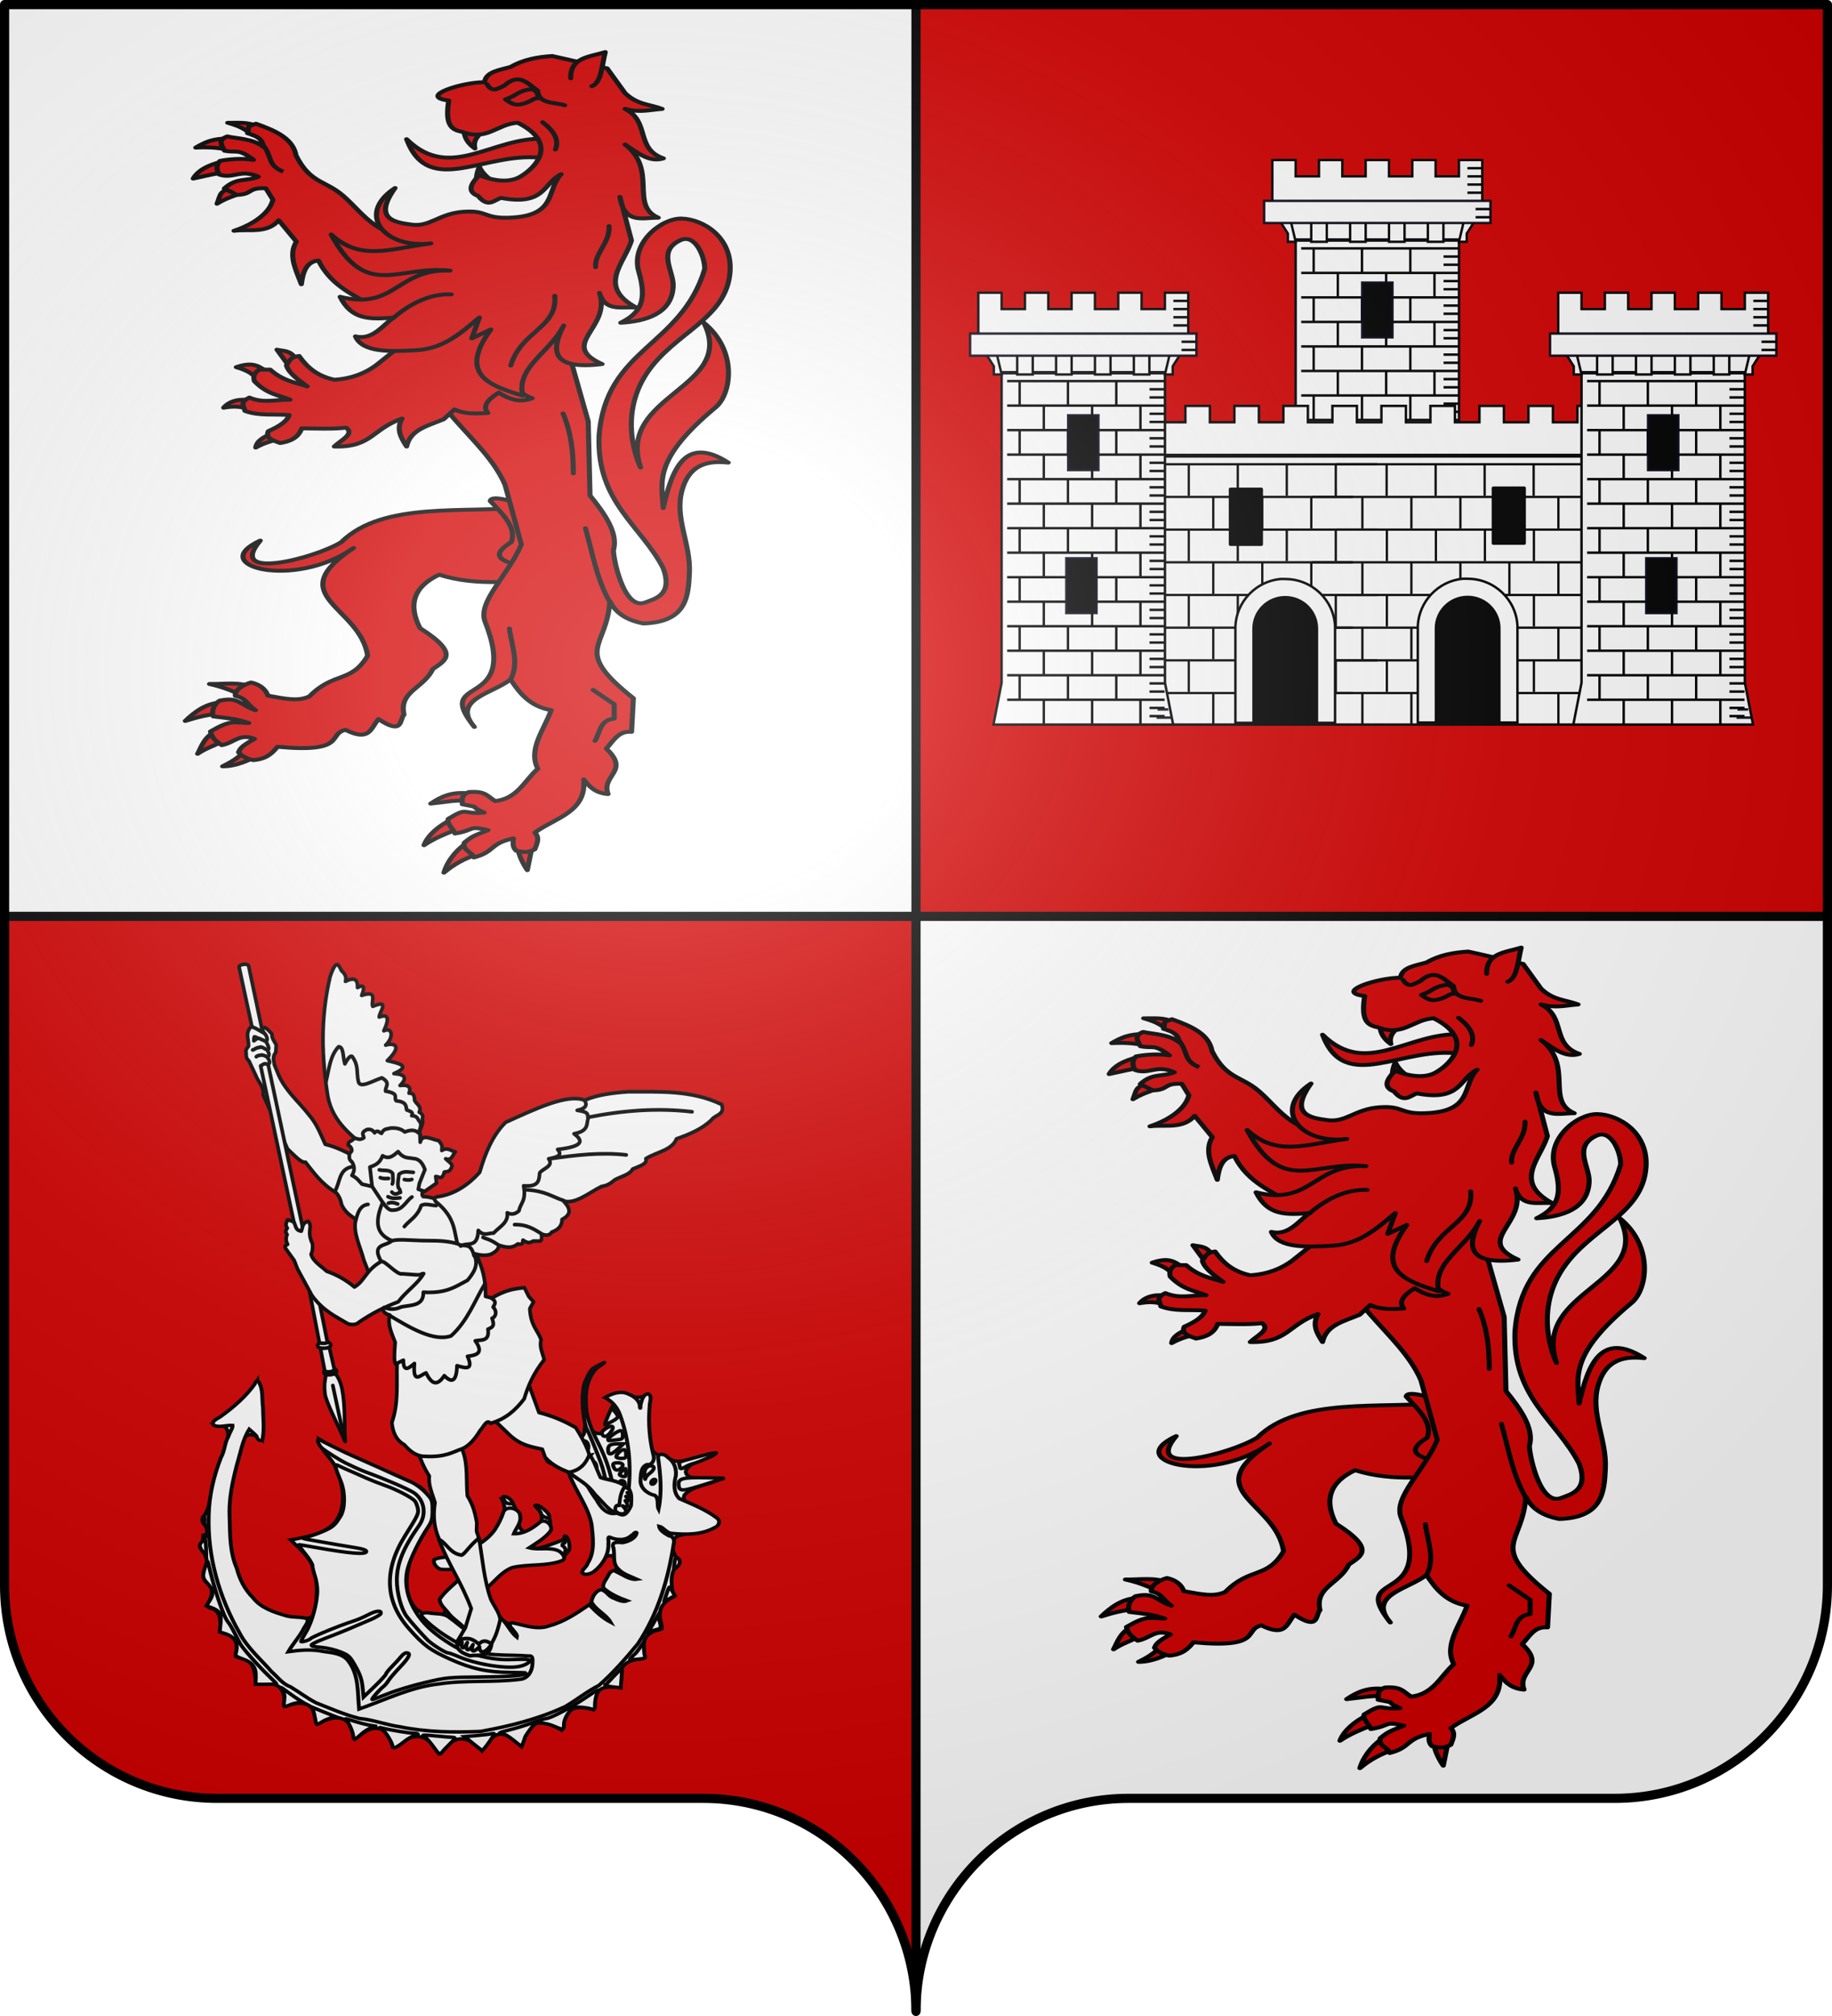 <?xml version="1.0" encoding="UTF-8" standalone="no"?>
<svg
   xmlns:dc="http://purl.org/dc/elements/1.1/"
   xmlns:cc="http://creativecommons.org/ns#"
   xmlns:rdf="http://www.w3.org/1999/02/22-rdf-syntax-ns#"
   xmlns:svg="http://www.w3.org/2000/svg"
   xmlns="http://www.w3.org/2000/svg"
   xmlns:xlink="http://www.w3.org/1999/xlink"
   id="svg2"
   height="660"
   width="600"
   version="1.0">
  <defs
     id="defs6">
    <linearGradient
       id="linearGradient2893">
      <stop
         id="stop2895"
         offset="0"
         style="stop-color:#ffffff;stop-opacity:0.314" />
      <stop
         id="stop2897"
         offset="0.19"
         style="stop-color:#ffffff;stop-opacity:0.251" />
      <stop
         id="stop2901"
         offset="0.6"
         style="stop-color:#6b6b6b;stop-opacity:0.125" />
      <stop
         id="stop2899"
         offset="1"
         style="stop-color:#000000;stop-opacity:0.125" />
    </linearGradient>
    <radialGradient
       gradientTransform="matrix(1.551,0,0,1.35,1054.516,-51.264)"
       gradientUnits="userSpaceOnUse"
       xlink:href="#linearGradient2893"
       id="radialGradient11919"
       fy="200.448"
       fx="285.186"
       r="300"
       cy="200.448"
       cx="285.186" />
  </defs>
  <g
     id="layer1">
    <path
       id="path2014"
       style="fill:#d40000;fill-opacity:1;fill-rule:nonzero;stroke:none;stroke-width:5;stroke-linecap:round;stroke-linejoin:round;stroke-miterlimit:4;stroke-dashoffset:0;stroke-opacity:1"
       d="m 300,658.5 c 0,-38.504 31.203,-69.754 69.65,-69.754 38.447,0 120.753,0 159.2,0 38.447,0 69.65,-31.25 69.65,-69.754 V 1.5 L 1.5,1.5 1.5,518.993 c 0,38.504 31.203,69.754 69.65,69.754 38.447,0 120.753,0 159.2,0 38.447,0 69.65,31.25 69.65,69.754 z" />
    <path
       id="rect2285"
       style="opacity:1;fill:#ffffff;fill-opacity:1;fill-rule:evenodd;stroke:none;stroke-width:3;stroke-linecap:round;stroke-linejoin:round;stroke-miterlimit:4;stroke-dasharray:none;stroke-dashoffset:0;stroke-opacity:1"
       d="M 1.5,1.5 V 300 H 300 V 1.5 Z M 300,300 v 358.5 c -10e-6,-38.504 31.209,-69.75 69.656,-69.75 38.447,-3e-5 120.741,0 159.188,0 C 567.291,588.75 598.5,557.504 598.5,519 V 300 Z" />
  </g>
  <path
     id="path3177"
     d="M 300,658.521 V 1.245"
     style="fill:none;stroke:#000000;stroke-width:3;stroke-linecap:butt;stroke-linejoin:miter;stroke-opacity:1;stroke-miterlimit:4;stroke-dasharray:none" />
  <g
     id="layer2">
    <g
       id="g3615"
       transform="matrix(2.675,0,0,2.675,-418.286,-1277.806)">
      <use
         xlink:href="#g3273"
         height="1052.362"
         width="744.094"
         y="0"
         x="0"
         id="use3309"
         transform="translate(-35,-16.241)" />
      <rect
         id="rect14641"
         style="fill:#ffffff;fill-opacity:1;fill-rule:evenodd;stroke:#000000;stroke-width:0.3;stroke-linecap:square;stroke-linejoin:miter;stroke-miterlimit:4;stroke-dasharray:none;stroke-opacity:1"
         y="533.548"
         x="287"
         height="32.815"
         width="71" />
      <use
         xlink:href="#g3255"
         height="1052.362"
         width="744.094"
         y="0"
         x="0"
         id="use3263"
         transform="translate(-2.97,4)" />
      <use
         xlink:href="#g3255"
         height="1052.362"
         width="744.094"
         y="0"
         x="0"
         id="use3265"
         transform="translate(0.03,8)" />
      <g
         id="g3255">
        <path
           id="path3241"
           style="fill:none;fill-rule:evenodd;stroke:#000000;stroke-width:0.28;stroke-linecap:square;stroke-linejoin:miter;stroke-miterlimit:4;stroke-dasharray:none;stroke-opacity:1"
           d="m 350.14,534.559 c 0,3.663 0,3.663 0,3.663" />
        <path
           id="path3239"
           style="fill:none;fill-rule:evenodd;stroke:#000000;stroke-width:0.28;stroke-linecap:square;stroke-linejoin:miter;stroke-miterlimit:4;stroke-dasharray:none;stroke-opacity:1"
           d="m 344.14,534.559 c 0,3.663 0,3.663 0,3.663" />
        <path
           id="path3237"
           style="fill:none;fill-rule:evenodd;stroke:#000000;stroke-width:0.28;stroke-linecap:square;stroke-linejoin:miter;stroke-miterlimit:4;stroke-dasharray:none;stroke-opacity:1"
           d="m 338.14,534.559 c 0,3.663 0,3.663 0,3.663" />
        <path
           id="path3235"
           style="fill:none;fill-rule:evenodd;stroke:#000000;stroke-width:0.28;stroke-linecap:square;stroke-linejoin:miter;stroke-miterlimit:4;stroke-dasharray:none;stroke-opacity:1"
           d="m 332.14,534.559 c 0,3.663 0,3.663 0,3.663" />
        <path
           id="path3233"
           style="fill:none;fill-rule:evenodd;stroke:#000000;stroke-width:0.28;stroke-linecap:square;stroke-linejoin:miter;stroke-miterlimit:4;stroke-dasharray:none;stroke-opacity:1"
           d="m 355.085,534.502 h -34.975 v 0" />
        <path
           id="path3231"
           style="fill:none;fill-rule:evenodd;stroke:#000000;stroke-width:0.28;stroke-linecap:square;stroke-linejoin:miter;stroke-miterlimit:4;stroke-dasharray:none;stroke-opacity:1"
           d="m 326.14,534.559 c 0,3.663 0,3.663 0,3.663" />
      </g>
      <use
         xlink:href="#g3255"
         height="1052.362"
         width="744.094"
         y="0"
         x="0"
         id="use3267"
         transform="translate(-2.97,12)" />
      <use
         xlink:href="#g3255"
         height="1052.362"
         width="744.094"
         y="0"
         x="0"
         id="use3269"
         transform="translate(0.03,16)" />
      <use
         xlink:href="#g3255"
         height="1052.362"
         width="744.094"
         y="0"
         x="0"
         id="use3271"
         transform="translate(-2.97,20)" />
      <use
         xlink:href="#g3255"
         height="1052.362"
         width="744.094"
         y="0"
         x="0"
         id="use3273"
         transform="translate(0.03,24)" />
      <use
         xlink:href="#g3255"
         height="1052.362"
         width="744.094"
         y="0"
         x="0"
         id="use3275"
         transform="translate(-2.97,28)" />
      <use
         xlink:href="#use10030"
         height="1052.362"
         width="744.094"
         y="0"
         x="0"
         id="use10032"
         style="stroke-width:0.2;stroke-miterlimit:4;stroke-dasharray:none"
         transform="translate(0,4)" />
      <use
         xlink:href="#use10032"
         height="1052.362"
         width="744.094"
         y="0"
         x="0"
         id="use10034"
         style="stroke-width:0.2;stroke-miterlimit:4;stroke-dasharray:none"
         transform="translate(0,4)" />
      <use
         xlink:href="#use10034"
         height="1052.362"
         width="744.094"
         y="0"
         x="0"
         id="use10036"
         style="stroke-width:0.2;stroke-miterlimit:4;stroke-dasharray:none"
         transform="translate(0,4)" />
      <use
         xlink:href="#use10036"
         height="1052.362"
         width="744.094"
         y="0"
         x="0"
         id="use10038"
         style="stroke-width:0.2;stroke-miterlimit:4;stroke-dasharray:none"
         transform="translate(0,4)" />
      <use
         xlink:href="#use10038"
         height="1052.362"
         width="744.094"
         y="0"
         x="0"
         id="use10040"
         style="stroke-width:0.2;stroke-miterlimit:4;stroke-dasharray:none"
         transform="translate(0,4)" />
      <use
         xlink:href="#use10040"
         height="1052.362"
         width="744.094"
         y="0"
         x="0"
         id="use10042"
         style="stroke-width:0.2;stroke-miterlimit:4;stroke-dasharray:none"
         transform="translate(0,4)" />
      <use
         xlink:href="#use10042"
         height="1052.362"
         width="744.094"
         y="0"
         x="0"
         id="use10044"
         style="stroke-width:0.2;stroke-miterlimit:4;stroke-dasharray:none"
         transform="translate(0,4)" />
      <use
         xlink:href="#g3255"
         height="1052.362"
         width="744.094"
         y="0"
         x="0"
         id="use3279"
         transform="translate(-30.225,8)" />
      <use
         xlink:href="#g3255"
         height="1052.362"
         width="744.094"
         y="0"
         x="0"
         id="use3281"
         transform="translate(-33.225,4)" />
      <use
         xlink:href="#g3255"
         height="1052.362"
         width="744.094"
         y="0"
         x="0"
         id="use3283"
         transform="translate(-33.225,12)" />
      <use
         xlink:href="#g3255"
         height="1052.362"
         width="744.094"
         y="0"
         x="0"
         id="use3285"
         transform="translate(-30.225,16)" />
      <use
         xlink:href="#g3255"
         height="1052.362"
         width="744.094"
         y="0"
         x="0"
         id="use3287"
         transform="translate(-33.225,20)" />
      <use
         xlink:href="#g3255"
         height="1052.362"
         width="744.094"
         y="0"
         x="0"
         id="use3289"
         transform="translate(-30.225,24)" />
      <use
         xlink:href="#g3255"
         height="1052.362"
         width="744.094"
         y="0"
         x="0"
         id="use3291"
         transform="translate(-33.225,28)" />
      <use
         xlink:href="#g3255"
         height="1052.362"
         width="744.094"
         y="0"
         x="0"
         id="use3277"
         transform="translate(-30.225)" />
      <g
         id="g2272"
         style="stroke:#000000;stroke-width:0.27;stroke-miterlimit:4;stroke-dasharray:none;stroke-opacity:1"
         transform="matrix(1.109,0,0,1.111,-63.75,-63.268)">
        <path
           id="path3427"
           style="fill:#ffffff;fill-opacity:1;fill-rule:evenodd;stroke:#000000;stroke-width:0.27;stroke-linecap:butt;stroke-linejoin:miter;stroke-miterlimit:4;stroke-dasharray:none;stroke-dashoffset:0;stroke-opacity:1"
           d="m 359.948,550.661 c -2.691,0.271 -4.815,2.493 -4.938,5.197 -0.004,0.082 0,0.164 0,0.247 v 10.394 h 11.002 v -10.394 c 0,-0.083 0.004,-0.165 0,-0.247 -0.131,-2.89 -2.548,-5.197 -5.501,-5.197 -0.19,0 -0.378,-0.019 -0.563,0 z" />
        <path
           id="path3434"
           style="fill:#000000;fill-opacity:1;fill-rule:evenodd;stroke:#000000;stroke-width:0.27;stroke-linecap:butt;stroke-linejoin:miter;stroke-miterlimit:4;stroke-dasharray:none;stroke-dashoffset:0;stroke-opacity:1"
           d="m 360.511,552.661 c -1.932,0 -3.501,1.55 -3.501,3.46 0,0.011 -1e-4,0.02 0,0.031 v 10.348 h 7.002 v -10.348 c 1e-4,-0.011 0,-0.02 0,-0.031 0,-1.91 -1.568,-3.46 -3.501,-3.46 z" />
      </g>
      <path
         id="path3313"
         style="fill:#ffffff;fill-rule:evenodd;stroke:#000000;stroke-width:0.3;stroke-linecap:butt;stroke-linejoin:miter;stroke-miterlimit:4;stroke-dasharray:none;stroke-opacity:1"
         d="m 295.5,527.362 h 3 v 2 h 3 v -2 h 3 v 2 h 3 v -2 h 3 v 2 h 3 v -2 h 3 v 2 h 3 v -2 h 3 v 2 h 3 v -2 h 3 v 2 h 3 v -2 h 3 v 2 h 3 v -2 h 3 v 2 h 3 v -2 h 3 v 2 h 3 v -2 h 3 v 6 h -57 z" />
      <g
         id="g3273"
         transform="translate(-1,-1)">
        <rect
           id="rect3805"
           style="fill:#ffffff;fill-opacity:1;fill-rule:evenodd;stroke:#00000f;stroke-width:0.3;stroke-linecap:square;stroke-linejoin:miter;stroke-miterlimit:4;stroke-dasharray:none;stroke-opacity:0.941"
           y="521.493"
           x="350.07"
           height="2.738"
           width="21.799" />
        <path
           id="path3654"
           style="fill:#ffffff;fill-opacity:1;fill-rule:evenodd;stroke:#000000;stroke-width:0.3;stroke-linecap:butt;stroke-linejoin:miter;stroke-miterlimit:4;stroke-dasharray:none;stroke-opacity:1"
           d="m 351,524.362 h 20 v 37.881 l 1,5.119 h -22 l 1,-5.119 z" />
        <path
           id="path2331"
           style="fill:#ffffff;fill-opacity:1;fill-rule:evenodd;stroke:#000000;stroke-width:0.293;stroke-linecap:butt;stroke-linejoin:miter;stroke-miterlimit:4;stroke-dasharray:none;stroke-opacity:1"
           d="m 348.146,514.509 h 2.856 v 2.001 h 2.856 v -2.001 h 2.856 v 2.001 h 2.856 v -2.001 h 2.856 v 2.001 h 2.856 v -2.001 h 2.856 v 2.001 h 2.856 v -2.001 h 2.856 v 6.004 l -1.904,3.002 v 1.001 h -0.952 l 0.952,-4.003 H 369.093 v 4.003 h -1.904 v -4.003 h -2.856 v 4.003 h -1.904 v -4.003 h -2.856 v 4.003 h -1.904 v -4.003 h -2.856 v 4.003 H 352.907 v -4.003 h -2.856 l 0.952,4.003 h -0.952 v -1.001 l -1.904,-3.002 z" />
        <rect
           id="rect9818"
           style="fill:#ffffff;fill-opacity:1;fill-rule:evenodd;stroke:#00000f;stroke-width:0.294;stroke-linecap:square;stroke-linejoin:miter;stroke-miterlimit:4;stroke-dasharray:none;stroke-opacity:0.941"
           y="519.509"
           x="347.147"
           height="2.706"
           width="27.706" />
        <g
           id="g3363"
           style="stroke:#000000;stroke-width:0.302;stroke-miterlimit:4;stroke-dasharray:none;stroke-opacity:1"
           transform="matrix(0.986,0,0,1,5.268,-0.158)">
          <path
             id="path9836"
             style="fill:none;fill-rule:evenodd;stroke:#000000;stroke-width:0.302;stroke-linecap:butt;stroke-linejoin:miter;stroke-miterlimit:4;stroke-dasharray:none;stroke-opacity:1"
             d="m 367.879,528.483 v 2.94" />
          <path
             id="path9960"
             style="fill:none;fill-rule:evenodd;stroke:#000000;stroke-width:0.302;stroke-linecap:butt;stroke-linejoin:miter;stroke-miterlimit:4;stroke-dasharray:none;stroke-opacity:1"
             d="m 361.879,528.483 v 2.94" />
          <path
             id="path9962"
             style="fill:none;fill-rule:evenodd;stroke:#000000;stroke-width:0.302;stroke-linecap:butt;stroke-linejoin:miter;stroke-miterlimit:4;stroke-dasharray:none;stroke-opacity:1"
             d="m 355.879,528.483 v 2.94" />
          <g
             id="g3348"
             style="stroke:#000000;stroke-width:0.302;stroke-miterlimit:4;stroke-dasharray:none;stroke-opacity:1">
            <path
               id="path9830"
               style="fill:none;fill-rule:evenodd;stroke:#000000;stroke-width:0.302;stroke-linecap:butt;stroke-linejoin:miter;stroke-miterlimit:4;stroke-dasharray:none;stroke-opacity:1"
               d="m 370.879,528.483 h -19.548 v 0 0" />
            <path
               id="path9832"
               style="fill:none;fill-rule:evenodd;stroke:#000000;stroke-width:0.302;stroke-linecap:butt;stroke-linejoin:miter;stroke-miterlimit:4;stroke-dasharray:none;stroke-opacity:1"
               d="M 370.879,525.483 H 351.33" />
            <path
               id="path9954"
               style="fill:none;fill-rule:evenodd;stroke:#000000;stroke-width:0.302;stroke-linecap:butt;stroke-linejoin:miter;stroke-miterlimit:4;stroke-dasharray:none;stroke-opacity:1"
               d="m 364.879,525.483 v 2.94" />
            <path
               id="path9956"
               style="fill:none;fill-rule:evenodd;stroke:#000000;stroke-width:0.302;stroke-linecap:butt;stroke-linejoin:miter;stroke-miterlimit:4;stroke-dasharray:none;stroke-opacity:1"
               d="m 358.879,525.483 v 2.94" />
            <path
               id="path9958"
               style="fill:none;fill-rule:evenodd;stroke:#000000;stroke-width:0.302;stroke-linecap:butt;stroke-linejoin:miter;stroke-miterlimit:4;stroke-dasharray:none;stroke-opacity:1"
               d="m 352.879,525.483 v 2.94" />
            <path
               id="path9966"
               style="fill:none;fill-rule:evenodd;stroke:#000000;stroke-width:0.302;stroke-linecap:butt;stroke-linejoin:miter;stroke-miterlimit:4;stroke-dasharray:none;stroke-opacity:1"
               d="m 370.879,526.483 h -1.874 v 0 0" />
            <path
               id="path9968"
               style="fill:none;fill-rule:evenodd;stroke:#000000;stroke-width:0.302;stroke-linecap:butt;stroke-linejoin:miter;stroke-miterlimit:4;stroke-dasharray:none;stroke-opacity:1"
               d="m 370.879,529.483 h -1.874 v 0 0" />
            <path
               id="path3344"
               style="fill:none;fill-rule:evenodd;stroke:#000000;stroke-width:0.302;stroke-linecap:butt;stroke-linejoin:miter;stroke-miterlimit:4;stroke-dasharray:none;stroke-opacity:1"
               d="m 370.879,527.483 h -1.874 v 0 0" />
            <path
               id="path3346"
               style="fill:none;fill-rule:evenodd;stroke:#000000;stroke-width:0.302;stroke-linecap:butt;stroke-linejoin:miter;stroke-miterlimit:4;stroke-dasharray:none;stroke-opacity:1"
               d="m 370.879,530.483 h -1.874 v 0 0" />
          </g>
        </g>
        <use
           xlink:href="#g3363"
           height="1052.362"
           width="744.094"
           y="0"
           x="0"
           id="use3378"
           transform="translate(0,6)" />
        <use
           xlink:href="#g3363"
           height="1052.362"
           width="744.094"
           y="0"
           x="0"
           id="use3380"
           transform="translate(0,12)" />
        <use
           xlink:href="#g3363"
           height="1052.362"
           width="744.094"
           y="0"
           x="0"
           id="use3382"
           transform="translate(0,18)" />
        <use
           xlink:href="#g3363"
           height="1052.362"
           width="744.094"
           y="0"
           x="0"
           id="use3384"
           transform="translate(0,24)" />
        <use
           xlink:href="#g3363"
           height="1052.362"
           width="744.094"
           y="0"
           x="0"
           id="use3386"
           transform="translate(0,30)" />
        <path
           id="path3416"
           style="fill:none;fill-rule:evenodd;stroke:#00000f;stroke-width:0.3;stroke-linecap:butt;stroke-linejoin:miter;stroke-miterlimit:4;stroke-dasharray:none;stroke-opacity:0.941"
           d="m 371.85,566.512 h -1.874 v 0 0" />
        <rect
           id="rect9810"
           style="fill:#000000;fill-opacity:1;fill-rule:evenodd;stroke:#00000f;stroke-width:0.384;stroke-linecap:square;stroke-linejoin:miter;stroke-miterlimit:4;stroke-dasharray:none;stroke-opacity:0.941"
           y="547.053"
           x="358.965"
           ry="0"
           height="6.616"
           width="3.616" />
        <rect
           id="rect3440"
           style="fill:#000000;fill-opacity:1;fill-rule:evenodd;stroke:#00000f;stroke-width:0.384;stroke-linecap:square;stroke-linejoin:miter;stroke-miterlimit:4;stroke-dasharray:none;stroke-opacity:0.941"
           y="529.554"
           x="359.192"
           ry="0"
           height="6.616"
           width="3.616" />
        <use
           xlink:href="#g3363"
           height="1052.362"
           width="744.094"
           y="0"
           x="0"
           id="use3251"
           transform="translate(0,36)" />
        <path
           id="path3253"
           style="fill:none;fill-rule:evenodd;stroke:#00000f;stroke-width:0.3;stroke-linecap:butt;stroke-linejoin:miter;stroke-miterlimit:4;stroke-dasharray:none;stroke-opacity:0.941"
           d="m 371.41,565.512 h -1.314 v 0 0" />
        <path
           id="path3261"
           style="fill:none;fill-rule:evenodd;stroke:#000000;stroke-width:0.3;stroke-linecap:butt;stroke-linejoin:miter;stroke-miterlimit:4;stroke-dasharray:none;stroke-opacity:1"
           d="M 372.032,517.512 H 373.85" />
        <path
           id="path3263"
           style="fill:none;fill-rule:evenodd;stroke:#000000;stroke-width:0.3;stroke-linecap:butt;stroke-linejoin:miter;stroke-miterlimit:4;stroke-dasharray:none;stroke-opacity:1"
           d="M 372.032,516.512 H 373.85" />
        <path
           id="path3265"
           style="fill:none;fill-rule:evenodd;stroke:#000000;stroke-width:0.3;stroke-linecap:butt;stroke-linejoin:miter;stroke-miterlimit:4;stroke-dasharray:none;stroke-opacity:1"
           d="M 372.032,515.512 H 373.85" />
        <path
           id="path3267"
           style="fill:none;fill-rule:evenodd;stroke:#000000;stroke-width:0.3;stroke-linecap:butt;stroke-linejoin:miter;stroke-miterlimit:4;stroke-dasharray:none;stroke-opacity:1"
           d="M 372.032,518.512 H 373.85" />
        <path
           id="path3269"
           style="fill:none;fill-rule:evenodd;stroke:#000000;stroke-width:0.3;stroke-linecap:butt;stroke-linejoin:miter;stroke-miterlimit:4;stroke-dasharray:none;stroke-opacity:1"
           d="M 373.032,520.512 H 374.85" />
        <path
           id="path3271"
           style="fill:none;fill-rule:evenodd;stroke:#000000;stroke-width:0.3;stroke-linecap:butt;stroke-linejoin:miter;stroke-miterlimit:4;stroke-dasharray:none;stroke-opacity:1"
           d="M 373.032,521.512 H 374.85" />
      </g>
      <use
         xlink:href="#g3273"
         height="1052.362"
         width="744.094"
         y="0"
         x="0"
         id="use3311"
         transform="translate(-71)" />
      <rect
         id="rect3315"
         style="fill:#000000;fill-opacity:1;fill-rule:evenodd;stroke:#000000;stroke-width:0.4;stroke-linecap:butt;stroke-linejoin:round;stroke-miterlimit:4;stroke-dasharray:none;stroke-dashoffset:0;stroke-opacity:1"
         y="537.562"
         x="307.012"
         height="6.738"
         width="3.788" />
      <use
         xlink:href="#rect3315"
         height="1052.362"
         width="744.094"
         y="0"
         x="0"
         id="use3317"
         style="stroke:#000000;stroke-width:0.4;stroke-miterlimit:4;stroke-dasharray:none;stroke-opacity:1"
         transform="translate(32.188,-0.138)" />
      <use
         transform="translate(-22.332,0.033)"
         height="100%"
         width="100%"
         id="use3175"
         xlink:href="#g2272"
         y="0"
         x="0" />
    </g>
    <g
       id="g3400"
       style="display:inline;opacity:1;fill:#d40000"
       transform="matrix(1.657,0,0,1.282,-201.192,-152.161)">
      <path
         id="path2476"
         style="fill:#d40000;fill-rule:evenodd;stroke:#000000;stroke-width:1px;stroke-linecap:round;stroke-linejoin:round;stroke-opacity:1"
         d="m 215.415,165.827 c 0.247,-1.51 0.071,-2.597 0.758,-4.546 0.711,2.09 2.148,3.091 3.283,4.546" />
      <path
         id="path3447"
         style="fill:#d40000;fill-rule:evenodd;stroke:#000000;stroke-width:1px;stroke-linecap:round;stroke-linejoin:round;stroke-opacity:1"
         d="m 228.929,154.148 c -10.143,-0.575 -18.494,11.026 -27.143,0.089 4.482,15.462 15.859,2.526 27.411,4.911 z" />
      <path
         id="path2474"
         style="fill:#d40000;fill-rule:evenodd;stroke:#000000;stroke-width:1px;stroke-linecap:round;stroke-linejoin:round;stroke-opacity:1"
         d="m 213.142,151.937 c 0.015,1.908 0.786,3.437 2.147,4.672 -0.52,-2.467 1.096,-3.653 2.147,-5.177" />
      <path
         id="path3534"
         style="fill:#d40000;fill-rule:evenodd;stroke:#000000;stroke-width:1px;stroke-linecap:round;stroke-linejoin:round;stroke-opacity:1"
         d="m 169.832,310.279 c -0.951,1.739 -2.963,3.2 -4.413,4.108 2.749,-0.006 5.18,-1.558 6.938,-2.719 z" />
      <path
         id="path3532"
         style="fill:#d40000;fill-rule:evenodd;stroke:#000000;stroke-width:1px;stroke-linecap:round;stroke-linejoin:round;stroke-opacity:1"
         d="m 163.711,305.673 c -2.033,1.45 -2.552,3.952 -3.233,5.516 1.729,-1.512 3.119,-1.927 4.872,-3.162 z" />
      <path
         id="path3530"
         style="fill:#d40000;fill-rule:evenodd;stroke:#000000;stroke-width:1px;stroke-linecap:round;stroke-linejoin:round;stroke-opacity:1"
         d="m 165.207,298.064 c -3.115,0.168 -5.397,2.541 -7.164,4.73 2.596,-1.053 4.858,-1.779 7.291,-1.853 1.688,-0.928 -0.211,-2.601 -0.126,-2.877 z" />
      <path
         id="path3528"
         style="fill:#d40000;fill-rule:evenodd;stroke:#000000;stroke-width:1px;stroke-linecap:round;stroke-linejoin:round;stroke-opacity:1"
         d="m 171.221,294.116 c -2.751,-1.391 -5.482,-0.678 -8.397,-0.758 3.071,0.86 5.466,2.261 7.702,3.788 z" />
      <path
         id="path3524"
         style="fill:#d40000;fill-rule:evenodd;stroke:#000000;stroke-width:1px;stroke-linecap:round;stroke-linejoin:round;stroke-opacity:1"
         d="m 225.643,248.154 c -11.824,1.768 -28.5,-1.687 -36.744,8.965 -5.26,4.187 -22.9,10.014 -16.036,-0.379 -10.889,6.499 6.746,12.556 18.435,1.894 -14.498,12.333 1.366,14.906 2.778,27.527 -3.236,7.019 -6.636,3.955 -11.49,10.354 -2.186,1.309 -4.517,0.699 -8.218,-0.181 -0.558,-1.988 -1.888,-2.938 -3.327,-3.357 -1.511,0.554 -3.273,1.849 -3.102,3.412 2.254,0.628 2.176,2.13 3.977,3.662 -3.253,-1.425 -3.217,-3.488 -7.09,-2.432 -1.54,1.319 -1.481,3.183 -1.255,4.019 3.258,0.53 4.37,0.557 7.019,1.696 -3.045,-0.076 -3.413,-0.963 -7.562,2.149 0.304,1.705 0.995,2.396 2.21,3.494 2.464,-0.552 3.495,-3.103 6.489,-1.603 -2.902,2.061 -2.843,2.642 -3.157,3.409 0.519,0.898 1.433,1.598 2.904,2.02 2.675,-0.276 3.773,-1.814 4.798,-3.409 13.89,1.684 9.773,-3.32 13.437,-4.311 4.746,3.013 4.879,-0.172 6.514,-2.76 4.981,4.277 4.099,0.11 5.051,-1.136 -1.059,-5.952 3.895,-6.677 5.682,-11.617 2.286,-2.125 5.596,-3.802 -2.525,-10.48 -2.404,-6.046 -1.215,-10.622 3.788,-13.637 8.039,3.241 14.563,1.179 21.845,1.768 z" />
      <path
         id="path3526"
         style="fill:#d40000;fill-rule:evenodd;stroke:#000000;stroke-width:1px;stroke-linecap:round;stroke-linejoin:round;stroke-opacity:1"
         d="m 218.319,246.639 c 2.494,3.393 5.259,6.761 4.167,10.48 -2.783,2.312 -4.327,4.539 2.525,6.187 l 2.904,-8.46 -5.177,-8.081 c -3.133,-1.148 -4.311,-0.994 -4.419,-0.126 z" />
      <path
         id="path3536"
         style="fill:#d40000;fill-rule:evenodd;stroke:#000000;stroke-width:1px;stroke-linecap:round;stroke-linejoin:round;stroke-opacity:1"
         d="m 213.774,321.264 c -2.939,-0.344 -4.95,0.651 -7.222,2.644 3.413,-0.452 4.789,-0.977 7.096,-0.67 z" />
      <path
         id="path3538"
         style="fill:#d40000;fill-rule:evenodd;stroke:#000000;stroke-width:1px;stroke-linecap:round;stroke-linejoin:round;stroke-opacity:1"
         d="m 210.351,328.157 c -1.995,1.331 -4.296,3.55 -5.128,6.377 2.049,-1.783 4.14,-2.833 6.026,-3.799 z" />
      <path
         id="path3540"
         style="fill:#d40000;fill-rule:evenodd;stroke:#000000;stroke-width:1px;stroke-linecap:round;stroke-linejoin:round;stroke-opacity:1"
         d="m 213.268,334.27 c -1.965,1.937 -3.467,4.481 -4.104,7.26 2.077,-2.215 3.884,-3.412 6.124,-4.483 z" />
      <path
         id="path3542"
         style="fill:#d40000;fill-rule:evenodd;stroke:#000000;stroke-width:1px;stroke-linecap:round;stroke-linejoin:round;stroke-opacity:1"
         d="m 223.812,335.533 c 0.152,1.557 1.006,3.809 1.831,5.366 l 0.884,-5.556 z" />
      <path
         id="path3453"
         style="fill:#d40000;fill-rule:evenodd;stroke:#000000;stroke-width:1px;stroke-linecap:round;stroke-linejoin:round;stroke-opacity:1"
         d="m 201.607,202.719 c 3.291,20.27 15.46,27.297 19.643,39.821 l 3.214,15.179 c -2.613,7.993 -8.753,14.576 -7.143,19.821 7.03,22.903 -10.659,13.086 -2.143,26.786 -4.66,-7.045 3.74,-8.521 7.143,-12.143 1.834,3.584 3.882,6.924 8.036,7.857 -1.377,4.986 -4.618,9.971 -2.635,14.957 -2.62,3.008 -4.011,7.655 -8.436,8.258 -1.706,-1.373 -1.83,-2.577 -5.172,-2.313 -1.826,0.91 -1.183,2.219 -1.332,3.129 4.293,1.035 0.88,0.234 4.332,2.125 -4.567,0.55 -2.984,-1.653 -7.109,1.62 -0.3,1.388 1.158,2.673 1.329,3.732 4.153,-0.886 2.408,-2.072 6.53,-0.866 -2.291,1.254 -2.834,1.207 -4.677,3.206 -0.478,1.953 1.817,2.587 1.878,3.769 4.235,-1.403 2.997,-3.549 7.836,-4.864 -0.094,1.113 -0.205,2.229 0.528,3.135 1.26,0.388 2.446,0.589 3.707,-0.366 0.378,-1.424 1.047,-2.848 0.008,-4.272 3.983,-3.755 10.277,-5.2 9.643,-13.571 1.101,1.882 2.39,3.531 4.821,3.75 -1.437,-4.819 4.466,-5.767 -0.357,-11.607 1.392,-1.909 2.349,-4.58 5,-4.286 l 0.357,-8.571 c -12.236,-12.583 -5.247,-12.46 -4.643,-24.821 1.145,3.138 3.443,4.932 6.607,5.714 8.626,-0.326 8.884,-6.988 9.107,-12.857 0.287,-7.562 -3.019,-14.125 -1.429,-21.25 1.25,-5.6 4.148,-7.688 9.107,-6.964 -8.449,-7.022 -11.048,1.385 -12.857,11.607 -0.323,-6.981 -1.921,-12.495 10.357,-25.714 3.126,-3.366 4.418,-14.509 -2.321,-21.607 6.582,16.746 -17.369,18.234 -12.5,36.964 0,0 -4.857,-12.339 1.25,-24.107 5.393,-10.391 15.773,-13.76 16.429,-25.893 0.486,-8.987 -5.503,-13.494 -9.643,-13.571 -3.927,-0.076 -10.061,6.197 -8.393,13.571 1.667,7.371 0.403,10.479 -3.571,13.036 4.799,-0.35 10.192,-2.233 10.366,-9.403 0.095,-3.912 -3.252,-8.879 1.42,-11.668 2.908,-1.736 4.802,4.016 4.821,7.321 -4.691,20.066 -19.54,19.923 -20.893,42.679 -0.479,16.949 8.285,22.805 12.679,33.75 1.91,6.733 -1.423,7.719 -3.571,8.75 -4.5,2.159 -6.434,-12.527 -6.25,-13.393 0.935,-4.388 -1.733,-9.286 -4.643,-13.929 l -0.357,-18.929 -4.286,-19.464 1.071,-20.893 z" />
      <path
         id="path2264"
         style="fill:#d40000;fill-rule:evenodd;stroke:#000000;stroke-width:1px;stroke-linecap:round;stroke-linejoin:round;stroke-opacity:1"
         d="m 179.821,210.219 c -1.043,-2.164 -2.398,-1.83 -3.661,-2.232 l 2.321,4.107 z" />
      <path
         id="path2266"
         style="fill:#d40000;fill-rule:evenodd;stroke:#000000;stroke-width:1px;stroke-linecap:round;stroke-linejoin:round;stroke-opacity:1"
         d="m 174.375,213.701 c -1.676,-1.184 -2.621,-2.88 -6.25,-1.25 2.706,1.012 3.445,2.024 4.464,3.571 z" />
      <path
         id="path2268"
         style="fill:#d40000;fill-rule:evenodd;stroke:#000000;stroke-width:1px;stroke-linecap:round;stroke-linejoin:round;stroke-opacity:1"
         d="m 171.25,220.934 c -2.013,-0.422 -4.274,-0.196 -5.625,1.875 1.488,-0.351 2.976,-0.419 4.464,0.179 z" />
      <path
         id="path2270"
         style="fill:#d40000;fill-rule:evenodd;stroke:#000000;stroke-width:1px;stroke-linecap:round;stroke-linejoin:round;stroke-opacity:1"
         d="m 174.911,229.505 c -1.379,0.843 -2.732,1.708 -2.946,3.482 1.62,-1.182 3.411,-1.85 5.268,-2.321 z" />
      <path
         id="path2262"
         style="fill:#d40000;fill-rule:evenodd;stroke:#000000;stroke-width:1px;stroke-linecap:round;stroke-linejoin:round;stroke-opacity:1"
         d="m 180.536,209.594 c -1.86,0.29 -1.987,1.447 -2.5,2.411 0.437,1.941 2.277,3.648 4.107,5.357 -2.44,-1.024 -4.881,-1.474 -7.321,-4.286 h -2.143 c -1.223,0.982 -1.165,1.964 -0.982,2.946 2.532,3.381 4.74,3.535 7.054,4.732 -2.666,-0.088 -5.159,1.03 -8.036,-0.536 -2.109,1.312 -0.962,2.299 -0.893,3.393 2.715,1.365 5.823,0.764 8.75,1.071 -0.348,1.497 -1.856,2.848 -4.107,4.107 -0.674,1.816 0.926,2.369 2.321,3.036 1.904,-0.394 3.563,-1.23 4.286,-3.75 3.012,0.035 6.183,0.23 8.75,-0.179 1.781,1.607 -1.066,3.214 -2.321,4.821 7.419,0.245 7.407,-4.448 13.393,-7.143 -1.221,2.685 -0.22,4.925 0.893,7.143 0.742,-4.377 4.244,-5.279 7.321,-6.964 l 2.143,-2.5 c 1.904,1.192 4.234,1.107 6.607,0.893 -1.161,-1.726 -0.018,-3.452 2.143,-5.179 3.076,2.514 4.943,2.207 6.607,1.429 C 219.841,217.29 225.006,208.963 225,202.898 l -10,-10.714 -19.286,19.821 c -1.86,1.73 -4.452,3.358 -8.214,3.661 -3.605,-1.025 -5.482,-3.395 -6.964,-6.071 z" />
      <path
         id="path3249"
         style="fill:#d40000;fill-rule:evenodd;stroke:#000000;stroke-width:1px;stroke-linecap:round;stroke-linejoin:round;stroke-opacity:1"
         d="m 165.852,159.819 c -1.987,0.493 -5.032,1.732 -6.241,4.469 2.605,-0.739 4.671,-1.368 6.502,-1.652 z" />
      <path
         id="path3247"
         style="fill:#d40000;fill-rule:evenodd;stroke:#000000;stroke-width:1px;stroke-linecap:round;stroke-linejoin:round;stroke-opacity:1"
         d="m 166.645,153.95 c -2.01,0.336 -3.383,-0.009 -6.535,2.437 2.674,-0.184 5.483,0.039 7.158,0.942 z" />
      <path
         id="path3245"
         style="fill:#d40000;fill-rule:evenodd;stroke:#000000;stroke-width:0.968px;stroke-linecap:round;stroke-linejoin:round;stroke-opacity:1"
         d="m 172.353,151.008 c -1.778,-1.249 -3.897,-0.945 -5.945,-0.964 2.708,0.994 3.41,1.719 4.845,3.095 z" />
      <path
         id="path4220"
         style="fill:#d40000;fill-rule:evenodd;stroke:#000000;stroke-width:0.968px;stroke-linecap:round;stroke-linejoin:round;stroke-opacity:1"
         d="m 167.344,166.678 c -2.644,0.885 -2.291,1.62 -3.038,4.053 2.561,-2.023 4.093,-1.973 5.192,-3.25 z" />
      <path
         id="path3243"
         style="fill:#d40000;fill-rule:evenodd;stroke:#000000;stroke-width:1px;stroke-linecap:round;stroke-linejoin:round;stroke-opacity:1"
         d="m 179.923,158.36 c 2.802,7.184 5.768,6.342 9.277,10.273 4.578,5.129 6.385,11.267 18.836,11.854 l -4.107,23.482 -9.643,-7.5 c -1.937,-2.04 -7.261,-4.218 -9.911,-11.25 -2.435,0.285 -3.076,2.963 -3.393,6.071 C 179.91,187.598 178.341,183.863 180,180.398 l -3.482,-5.446 c -2.385,3.512 -5.812,2.164 -8.839,2.679 3.923,-1.684 7.083,-4.598 7.679,-7.946 l -1.399,-2.909 c -3.771,-0.183 -2.439,1.532 -5.701,1.68 l -2.5,-1.628 c 2.425,-2.92 4.416,-1.742 6.722,-3.005 -3.53,-2.074 -4.902,0.664 -7.746,-0.566 -0.628,-1.459 -0.564,-2.48 0.179,-3.482 2.006,-0.49 4.375,-0.686 6.607,-0.268 -3.087,-3.018 -3.138,-1.684 -5.714,-2.321 -0.791,-1.743 -1.2,-2.817 0.536,-3.661 1.696,0.536 5.131,0.546 7.143,2.679 -0.214,-1.988 -1.098,-2.681 -3.125,-3.482 0.469,-2.168 -0.481,-1.416 1.647,-2.435 4.165,1.884 7.343,3.935 7.92,8.075 z" />
      <path
         id="path2462"
         style="fill:#d40000;fill-rule:evenodd;stroke:#000000;stroke-width:1px;stroke-linecap:round;stroke-linejoin:round;stroke-opacity:1"
         d="m 216.173,199.793 -1.515,5.303 3.788,-2.273 c -6.554,11.484 -0.316,14.334 6.313,16.92 -1.388,-7.252 5.287,-10.959 8.081,-17.93 -2.782,6.869 -2.045,11.361 7.576,9.849 -8.781,-5.083 1.868,-9.054 -0.505,-18.183 1.171,5.074 4.605,3.357 7.324,3.788 -7.984,-5.469 -2.293,-11.394 -1.01,-17.173 l -2.273,-11.112 c 0.849,7.035 4.494,5.286 7.576,5.303 -5.772,-3.197 -0.005,-12.205 -6.566,-18.688 2.436,2.072 4.818,4.688 7.576,3.536 -5.643,-2.509 -2.568,-9.462 -7.576,-12.627 2.955,1.028 4.984,0.203 7.324,0 -2.441,-1.227 -4.882,-1.023 -7.324,-4.041 l -3.536,-6.313 -10.859,-3.157 c -2.871,0.248 -5.67,0.859 -8.207,2.778 -2.199,0.832 -4.891,1.17 -5.177,3.914 -4.372,-0.072 -13.293,3.648 -7.071,4.672 -0.665,5.598 0.162,7.405 2.525,7.955 5.08,2.546 7.02,-1.991 11.112,-2.273 8.191,5.271 3.533,11.489 0.505,13.763 -3.291,2.472 -8.081,-0.379 -8.081,-0.379 -2.104,2.61 -2.189,4.377 -0.253,5.303 2.022,3.209 3.144,1.016 4.546,0.505 8.662,2.132 8.283,-3.714 11.869,-6.061 -3.046,3.974 -0.601,10.706 -10.354,11.112 -5.037,0.212 -4.167,-1.957 -8.965,-1.515 -4.798,0.442 -6.583,3.922 -10.228,3.283 -3.258,-0.572 -7.767,-1.326 -3.283,-9.344 -7.812,6.66 -2.114,15.571 7.071,14.142 -8.271,1.391 -13.804,4.593 -19.698,-2.273 7.014,16.755 13.056,7.829 23.486,9.218 -10.473,-0.574 -10.814,10.215 -21.718,6.692 2.297,5.935 5.868,5.797 10.607,5.303 -1.986,1.628 -4.072,5.903 -7.576,4.798 1.399,4.265 7.087,3.878 11.996,3.536 5.584,-0.39 8.98,-4.623 12.501,-8.334 z" />
      <path
         id="path2464"
         style="fill:#d40000;fill-rule:evenodd;stroke:#000000;stroke-width:1px;stroke-linecap:round;stroke-linejoin:round;stroke-opacity:1"
         d="m 199.126,199.92 c 3.83,-4.213 7.66,-6.226 11.49,-6.061" />
      <path
         id="path2466"
         style="fill:#d40000;fill-rule:evenodd;stroke:#000000;stroke-width:1px;stroke-linecap:round;stroke-linejoin:round;stroke-opacity:1"
         d="m 231.072,194.238 c 0.579,8.257 -6.567,8.796 -8.713,17.804" />
      <path
         id="path2468"
         style="fill:#d40000;fill-rule:evenodd;stroke:#000000;stroke-width:1px;stroke-linecap:round;stroke-linejoin:round;stroke-opacity:1"
         d="m 241.805,176.434 c 0.203,4.251 -2.917,6.987 -2.652,10.48" />
      <path
         id="path2470"
         style="fill:#d40000;fill-rule:evenodd;stroke:#000000;stroke-width:1px;stroke-linecap:round;stroke-linejoin:round;stroke-opacity:1"
         d="m 228.673,149.917 c 2.721,2.691 3.161,4.925 2.525,6.945" />
      <path
         id="path2472"
         style="fill:#d40000;fill-rule:evenodd;stroke:#000000;stroke-width:1px;stroke-linecap:round;stroke-linejoin:round;stroke-opacity:1"
         d="m 234.229,138.679 c -0.14,-5.368 3.78,-5.457 6.819,-6.692 -0.655,3.363 -0.756,7.832 -2.652,8.713" />
      <path
         id="path3449"
         style="fill:#d40000;fill-rule:evenodd;stroke:#000000;stroke-width:1px;stroke-linecap:round;stroke-linejoin:round;stroke-opacity:1"
         d="m 217.679,140.219 c 1.131,2.339 2.262,0.938 3.393,0.357 3.053,-3.494 4.68,-0.433 6.607,1.25 0.14,3.445 3.268,2.905 5.357,3.75" />
      <path
         id="path3451"
         style="fill:#d40000;fill-opacity:1;fill-rule:evenodd;stroke:#000000;stroke-width:1px;stroke-linecap:round;stroke-linejoin:round;stroke-opacity:1"
         d="m 221.339,144.059 c 1.161,1.112 1.875,1.564 3.036,1.25 1.883,-0.435 2.546,-1.711 3.393,-1.518 -3.7e-4,-0.94 -0.08,-1.849 -1.25,-2.321 -2.851,0.393 -2.823,1.612 -5.179,2.589 z" />
      <path
         id="path3516"
         style="fill:#d40000;fill-rule:evenodd;stroke:#000000;stroke-width:1px;stroke-linecap:round;stroke-linejoin:round;stroke-opacity:1"
         d="m 237.133,253.584 c 1.406,6.32 2.166,12.801 4.798,18.814" />
      <path
         id="path3518"
         style="fill:#d40000;fill-rule:evenodd;stroke:#000000;stroke-width:1px;stroke-linecap:round;stroke-linejoin:round;stroke-opacity:1"
         d="m 222.36,292.222 c 1.721,-4.335 0.175,-8.67 -0.253,-13.006" />
      <path
         id="path3520"
         style="fill:#d40000;fill-rule:evenodd;stroke:#000000;stroke-width:1px;stroke-linecap:round;stroke-linejoin:round;stroke-opacity:1"
         d="m 238.649,294.874 4.167,3.662 v 3.662 c -2.831,0.326 -2.785,3.528 -3.788,5.682" />
      <path
         id="path3522"
         style="fill:#d40000;fill-rule:evenodd;stroke:#000000;stroke-width:1px;stroke-linecap:round;stroke-linejoin:round;stroke-opacity:1"
         d="m 232.714,224.29 c 1.66,5.093 2.032,10.186 2.02,15.279" />
      <path
         id="path4248"
         style="fill:#d40000;fill-rule:evenodd;stroke:#000000;stroke-width:1px;stroke-linecap:butt;stroke-linejoin:miter;stroke-opacity:1"
         d="m 173.27,155.436 c 2.168,3.524 0.852,5.292 4.138,7.108" />
    </g>
    <use
       xlink:href="#g3400"
       height="660"
       width="600"
       y="0"
       x="0"
       id="use3439"
       transform="translate(299.981,293.178)" />
    <g
       id="g2683"
       style="stroke:#000000;stroke-width:1.293;stroke-miterlimit:4;stroke-dasharray:none;stroke-opacity:1"
       transform="matrix(0.928,0,0,0.928,10.815,22.236)">
      <g
         id="g2717"
         style="stroke:#000000;stroke-width:3.932;stroke-miterlimit:4;stroke-dasharray:none;stroke-opacity:1"
         transform="matrix(0.308,-0.114,0.114,0.308,2.452,404.68)">
        <path
           id="path5021"
           style="fill:#ffffff;fill-rule:evenodd;stroke:#000000;stroke-width:3.932;stroke-linecap:round;stroke-linejoin:round;stroke-miterlimit:4;stroke-dasharray:none;stroke-opacity:1"
           d="m 393.688,80.49 c 4.099,-4.142 11.494,-7.505 12.601,-12.333 2.231,-0.949 7.128,-2.264 6.944,-7.659 -0.189,-5.552 7.227,-7.123 8.041,-14.753 1.497,-2.114 2.486,-4.381 -0.709,-7.903 4.988,-4.838 0.238,-8.926 -0.265,-13.341 1.029,-3.918 2.511,-7.997 -2.92,-9.608 4.581,-5.352 2.546,-9.051 -6.207,-11.07 10.088,-4.523 9.647,-9.279 -1.694,-14.278 20.682,-1.102 8.997,-8.393 -1.842,-15.521 22.572,-10.076 12.164,-15.902 4.102,-16.249 11.72,-5.024 13.381,-16.141 3.474,-15.066 11.987,-11.935 9.392,-15.583 0.505,-15.657 1.927,-5.109 18.21,-14.009 -2.525,-13.132 -0.697,-5.347 12.385,-14.58 -7.071,-15.152 6.156,-6.622 6.763,-10.786 -1.298,-9.442 2.636,-6.482 2.524,-12.243 -9.814,-10.761 3.184,-4.305 1.999,-8.292 0,-12.122 -0.93,-5.952 0.089,-15.383 -13.637,1.515 -26.148,39.38 -38.866,79.468 -47.023,119.795 -4.894,29.257 10.401,49.666 22.728,71.721 2.157,10.115 -4.043,13.265 -7.02,19.101 z" />
        <path
           id="path6085"
           style="fill:none;fill-rule:evenodd;stroke:#000000;stroke-width:3.932;stroke-linecap:round;stroke-linejoin:round;stroke-miterlimit:4;stroke-dasharray:none;stroke-opacity:1"
           d="m 337.539,-26.991 c 7.712,-11.271 13.87,-25.146 26.101,-31.144 5.515,1.7 0.163,12.908 0,19.576 6.542,-5.671 9.051,-6.157 10.085,-4.746 3.477,11.775 -1.977,18.192 -2.966,27.288 -1.877,8.368 14.459,4.951 24.915,5.339 7.586,8.934 -0.352,10.106 -1.186,14.83 13.768,7.9 5.296,9.258 7.119,13.644 9.869,4.886 7.938,8.928 7.119,13.051 2.228,2.416 6.634,4.559 2.966,7.712 5.027,2.029 4.877,4.922 5.339,7.712 2.817,5.817 -3.127,8.713 -4.746,13.051" />
      </g>
      <g
         transform="matrix(-0.351,0,0,0.314,-443.536,416.746)"
         id="g3741"
         style="display:inline;fill:#ffffff;fill-opacity:1;stroke:#000000;stroke-width:3.892;stroke-miterlimit:4;stroke-dasharray:none;stroke-opacity:1">
        <g
           transform="matrix(2.281,0,0,2.28,0.551,-1.555)"
           style="fill:#ffffff;fill-opacity:1;stroke:#000000;stroke-width:1.707;stroke-miterlimit:4;stroke-dasharray:none;stroke-opacity:1"
           id="g1386" />
        <g
           transform="matrix(0.984,0,0,0.984,-1980.215,-32.69)"
           id="g3694"
           style="fill:#ffffff;fill-opacity:1;stroke:#000000;stroke-width:3.956;stroke-miterlimit:4;stroke-dasharray:none;stroke-opacity:1">
          <path
             id="path1420"
             d="m 149.969,166.531 c 10.702,10.199 13.714,25.555 13.344,39.938 -0.155,11.084 -0.732,22.85 -5.906,32.781 -2.968,5.233 -11.502,6.481 -14.219,0.312 -3.53,-6.497 -1.642,-15.036 -7.031,-20.625 -3.16,-5.402 -0.831,-12.491 3.219,-16.469 -7.201,-5.817 -17.725,-5.604 -25.281,-0.688 -4.819,1.536 -9.753,-0.684 -14.312,-1.875 -0.692,20.34 2.421,41.337 -3.156,61.156 -4.731,8.71 -15.601,9.903 -23.719,13.906 -12.374,2.167 -23.71,-5.454 -35.567,-7.607 -1.615,-0.134 -8.08,-2.142 -4.621,0.888 4.049,3.415 9.773,3.482 14.225,6.378 5.634,2.522 13.438,6.055 14.338,12.84 -1.208,7.871 -11.048,6.841 -16.938,7.375 -6.099,0.37 -12.916,-0.839 -18.562,0.344 11.355,7.657 27.853,7.327 36.75,18.594 3.123,6.868 -4.964,11.425 -10.156,13.625 -8.04,5.713 -18.34,9.404 -24.562,16.969 5.721,7.501 15.707,9.87 24.25,12.594 7.085,2.071 17.445,0.707 21.625,7.969 3.839,8.789 -1.249,18.202 -5.781,25.5 1.544,3.348 5.131,5.903 5.938,9.844 3.558,9.61 1.189,20.274 0,29.906 7.113,3.579 13.599,10.048 13.688,18.594 1.026,6.063 -1.998,12.047 -2.031,17.75 2.934,1.84 7.41,1.688 10.406,4.156 9.269,4.855 9.449,16.506 8.144,25.619 -2.251,5.2 3.32,4.426 7.044,5.224 8.553,1.145 17.539,7.403 16.875,16.969 0.398,4.939 0.012,9.905 0.375,14.844 7.996,-0.436 19.612,-2.134 23.562,6.906 2.855,5.758 3.062,12.274 4.094,18.562 8.09,-2.408 19.948,-5.084 25.25,3.625 3.871,5.923 5.344,12.872 7.156,19.625 7.998,-4.937 18.969,-12.11 28.125,-5.812 7.369,5.346 8.769,16.009 13.688,22.156 6.787,-5.216 14.657,-13.99 24.281,-10.75 7.249,3.833 10.588,11.776 14.938,18.281 6.149,-7.618 15.868,-16.892 26.562,-12.625 7.609,2.823 12.083,9.867 17.719,15.25 4.397,-9.457 12.606,-20.672 24.5,-18.688 8.289,0.804 13.301,9.273 21.031,10.969 4.248,-6.938 5.19,-17.677 14.531,-20.094 10.272,-2.93 18.323,5.913 25.344,11.719 2.891,-7.068 3.056,-18.495 11.719,-22.5 8.886,-4.441 18.58,0.826 26.406,5.094 1.248,-8.992 3.907,-21.231 14.5,-23.031 6.371,-1.387 12.718,1.007 18.75,2.75 0.558,-8.844 0.952,-21.543 11.25,-24.562 5.943,-1.99 12.463,-1.9 18.531,-2.688 1.589,-8.869 1.104,-21.392 10.812,-25.719 3.147,-1.49 6.852,-1.855 9.844,-3.5 -0.708,-8.02 -3.353,-19.394 5.312,-24.156 3.969,-2.024 12.157,-1.947 10.615,-8.594 -0.49,-7.939 -0.248,-19.692 9.166,-22.188 3.053,-0.489 5.67,-3.738 2.969,-6.406 -3.712,-7.134 -6.23,-18.062 1.625,-23.375 3.394,-2.313 4.177,-7.236 1.531,-10.438 -3.874,-10.194 -1.102,-22.229 5.594,-30.312 -2.486,-6.762 -9.502,-12.867 -6.75,-20.812 0.624,-4.894 6.926,-10.368 1.979,-14.875 -4.33,-7.388 -5.173,-16.353 -7.817,-24.47 C 540.534,292.548 535.407,272.422 530,252.625 c -1.976,-6.326 -2.279,-16.241 5.75,-18.188 2.71,-1.012 5.872,-1.245 8.406,-2.5 -18.543,-12.688 -34.524,-29.304 -45.344,-49.062 -3.099,22.464 -4.107,45.262 -4.562,67.969 4.245,-3.952 12.082,-8.655 17.062,-3.594 7.243,9.965 8.074,22.986 12,34.469 7.781,31.841 5.614,65.049 3.031,97.438 -2.331,22.382 -10.521,45.602 -28.795,59.802 -14.123,11.719 -33.367,18.948 -51.768,15.167 -7.295,-2.8 -7.282,-11.837 -6.979,-18.374 -0.964,-17.554 -1.873,-37.199 9.698,-51.564 4.622,-7.035 10.861,-12.801 16.469,-19.062 -16.23,-3.381 -34.845,-6.607 -45.656,-20.406 -12.285,-18.647 -8.004,-43.045 -0.406,-62.594 4.781,-11.158 16.275,-19.866 17.344,-32.25 -15.271,10.497 -32.237,18.119 -48.656,26.75 -18.241,9.451 -37.6,16.935 -54.875,28.125 -11.071,9.127 -15.763,25.1 -10.281,38.469 5.571,17.229 18.472,31.803 21.438,50.094 3.92,16.419 4.383,36.05 -6.562,49.906 -6.75,7.008 -18.346,10.945 -27.688,6.969 -4.898,-3.693 -1.877,-9.98 -0.344,-14.531 1.845,-7.376 -6.132,-11.137 -10.125,-15.781 -4.177,-4.254 -10.513,-10.087 -8.438,-16.438 4.645,-8.429 16.004,-4.279 22.906,-8.75 2.464,-2.1 1.891,-6.72 -2.031,-6.656 -12.206,-2.823 -24.386,-6.192 -34.969,-13.062 -15.839,-9.575 -30.191,-25.699 -30.219,-45.156 0.098,-4.07 1.185,-8.202 2.938,-11.781 -9.5,-0.868 -14.556,9.071 -15.438,17.156 -1.639,6.827 -0.675,16.377 -7.25,20.625 -7.558,2.314 -12.641,-5.636 -16.75,-10.562 -3.455,-5.628 -0.666,-12.985 3.094,-17.25 -9.239,0.789 -13.498,11.283 -13.344,19.469 -1.508,8.333 48.931,45.465 -15.531,16.5 -1.569,6.527 -1.492,14.606 1.812,20.438 7.02,7.054 18.614,6.3 28,7.594 12.961,0.962 28.441,-0.03 37.739,10.799 7.743,7.358 15.749,15.536 19.855,25.482 0.239,9.091 -8.888,14.069 -13.781,20.531 -9.828,10.142 -23.292,18.509 -38.03,16.869 -14.139,1.126 -29.672,0.26 -40.845,-9.463 -11.367,-6.97 -21.795,-16.151 -27.817,-28.128 -5.571,-4.371 -8.839,-10.514 -11.526,-16.81 -4.673,-7.294 -11.654,-17.383 -6.125,-25.969 5.415,-5.594 13.257,0.631 15.719,6.156 3.203,4.956 9.59,10.388 15.25,9.281 -11.623,-14.803 -12.891,-35.529 -8.906,-53.375 3.778,-18.296 15.126,-33.825 20.094,-51.625 2.745,-6.976 5.354,-15.97 13.781,-17.75 3.047,-1.241 6.957,-1.115 9.562,-2.719 1.359,-10.497 -0.145,-21.82 0.062,-32.031 -6.037,1.935 -8.996,8.302 -14.156,11.688 -6.031,-4.678 -17.447,-2.733 -19.75,-11.969 -3.306,-18.864 4.236,-38.294 -0.344,-56.906 -2.79,-7.958 -8.428,-14.906 -15.156,-19.969 z"
             style="fill:#ffffff;fill-opacity:1;stroke:#000000;stroke-width:3.956;stroke-miterlimit:4;stroke-dasharray:none;stroke-opacity:1" />
          <path
             d="m 328.658,589.264 c 2.403,-1.513 0.726,-1.675 -7.787,-0.752 -5.967,0.647 -12.726,1.324 -15.021,1.506 -2.295,0.181 -5.517,0.447 -7.161,0.591 -2.425,0.212 -1.83,1.513 3.156,6.901 3.379,3.652 7.224,8.183 8.545,10.068 2.308,3.295 2.647,3.046 8.803,-6.479 3.522,-5.448 7.781,-10.774 9.465,-11.834 z"
             style="fill:#ffffff;fill-opacity:1;stroke:#000000;stroke-width:3.956;stroke-miterlimit:4;stroke-dasharray:none;stroke-opacity:1"
             id="path1418" />
          <path
             d="m 278.829,597.36 8.506,-7.696 -11.88,-1.104 c -6.534,-0.607 -13.656,-1.55 -15.826,-2.094 -3.766,-0.945 -3.659,-0.527 2.361,9.197 3.469,5.603 6.763,10.009 7.32,9.79 0.557,-0.219 4.841,-3.86 9.519,-8.093 z"
             style="fill:#ffffff;fill-opacity:1;stroke:#000000;stroke-width:3.956;stroke-miterlimit:4;stroke-dasharray:none;stroke-opacity:1"
             id="path1416" />
          <path
             d="m 360.928,600.791 c 0,-3.892 6.905,-16.577 10.429,-19.161 3.358,-2.462 3.403,-2.654 0.419,-1.808 -8.402,2.381 -28.241,6.039 -32.754,6.039 -2.906,0 -4.565,0.698 -3.965,1.669 0.567,0.918 2.393,1.669 4.056,1.669 1.664,0 6.314,2.973 10.333,6.608 7.237,6.543 11.481,8.386 11.481,4.984 z"
             style="fill:#ffffff;fill-opacity:1;stroke:#000000;stroke-width:3.956;stroke-miterlimit:4;stroke-dasharray:none;stroke-opacity:1"
             id="path1414" />
          <path
             d="m 250.535,585.76 c 2.425,-0.056 -1.224,-1.611 -8.108,-3.455 -6.885,-1.845 -17.761,-5.555 -24.169,-8.244 -6.408,-2.689 -12.683,-4.89 -13.943,-4.89 -4.326,0 -24.491,-11.742 -39.722,-23.131 -14.822,-11.083 -15.181,-11.246 -12.935,-5.871 1.27,3.041 2.31,8.637 2.31,12.437 0,5.302 0.554,6.696 2.385,5.993 5.153,-1.977 14.475,-3.099 18.13,-2.182 4.689,1.177 11.197,12.198 11.197,18.962 0,2.705 0.391,5.31 0.868,5.787 0.478,0.478 4.36,-0.899 8.628,-3.06 4.268,-2.161 10.566,-3.928 13.996,-3.928 5.575,0 6.783,0.826 11.4,7.797 2.84,4.288 5.164,8.37 5.164,9.071 0,0.701 0.757,3.265 1.682,5.698 l 1.682,4.424 8.513,-7.654 c 5.395,-4.85 10.128,-7.691 12.922,-7.755 z"
             style="fill:#ffffff;fill-opacity:1;stroke:#000000;stroke-width:3.956;stroke-miterlimit:4;stroke-dasharray:none;stroke-opacity:1"
             id="path1412" />
          <path
             d="m 401.01,589.617 c 0.036,-4.147 3.843,-14.559 6.49,-17.748 2.796,-3.369 2.796,-3.369 -8.242,0.497 -5.017,1.757 -12.126,3.764 -15.798,4.46 l -6.676,1.265 5.049,1.332 c 2.777,0.733 7.618,3.983 10.759,7.223 6.371,6.573 8.381,7.282 8.418,2.97 z"
             style="fill:#ffffff;fill-opacity:1;stroke:#000000;stroke-width:3.956;stroke-miterlimit:4;stroke-dasharray:none;stroke-opacity:1"
             id="path1410" />
          <path
             id="path1408"
             d="m 497.719,184.531 c -4.914,8.548 -3.25,19.305 -4.453,28.843 -0.129,12.265 -1.671,24.855 0.453,36.97 2.489,3.728 5.829,-1.033 6.156,-3.75 2.154,-2.861 4.912,-5.196 7.438,-7.719 6.93,12.18 8.737,26.53 12.471,40.014 4.703,20.019 8.582,40.416 7.538,61.143 -0.52,19.346 -0.144,39.166 -7.292,57.459 -2.832,12.332 -7.994,24.145 -16.624,33.666 -7.939,11.64 -21.395,16.552 -34.188,20.656 -6.836,2.2 -14.691,0.779 -21.25,3.312 -1.61,4.224 2.975,8.879 4.5,12.938 4.24,8.636 10.556,16.14 14.875,24.625 -11.958,-1.819 -24.311,-2.934 -36.296,-0.101 -9.098,1.337 -19.712,2.448 -25.11,10.945 -10.956,15.904 -9.278,36.309 -10.906,54.688 -26.921,-10.535 -52.681,-25.134 -81.844,-28.688 -27.137,-4.603 -54.905,-1.373 -82.094,-5.156 -8.937,-0.662 -12.998,-9.923 -13.188,-17.781 0.13,-3.066 -1.337,-9.807 3.75,-8.938 21.966,-2.138 45.961,1.657 65.594,-10.562 15.817,-9.419 31.491,-20.062 43.312,-34.25 2.677,-4.477 -3.86,-5.074 -6.906,-4.375 -7.233,1.516 -15.704,-0.075 -21.312,5.656 -5.452,4.082 -11.076,10.103 -15.969,13.438 4.51,-7.433 12.559,-11.69 17.375,-18.875 3.223,-4.911 9.074,-9.662 8.938,-15.938 -8.317,-13.544 -23.079,-22.8 -30.938,-36.375 10.059,-0.058 20.631,4.102 30.812,2 3.57,-1.935 7.295,-6.781 5.625,-10.969 -7.25,-3.528 -15.971,-1.759 -23.219,-5.469 -14.831,-6.162 -30.209,-14.774 -38.812,-28.75 -3.663,-6.534 -6.752,-13.181 -8.688,-20.25 -3.855,-8.009 -17.035,-3.249 -17,4.969 -1.36,7.525 4.235,13.893 6.469,20.125 -10.175,0.454 -18.853,-5.998 -26.031,-12.5 -6.011,-6.345 -15.873,4.406 -10.75,10.438 5.368,7.446 14.379,13.199 20.969,18.125 -9.836,2.983 -21.436,-1.479 -30.594,3.938 -2.934,2.298 -7.911,7.786 -3.031,10.719 16.003,6.828 34.502,3.561 51.125,7.969 11.54,5.008 18.27,16.787 27.645,24.863 2.133,2.776 6.358,4.911 7.105,8.199 -7.413,8.331 -17.656,14.432 -23.094,24.5 -6.714,6.35 -9.775,15.981 -16.531,21.969 -0.737,-3.147 3.271,-7.046 5.094,-9.906 2.582,-2.063 3.154,-7.49 -1.25,-6.438 -12.034,2.757 -24.575,8.386 -36.906,3.312 -15.406,-4.631 -28.13,-14.523 -40.844,-24.156 -6.18,7.549 -13.545,15.167 -21.75,19.938 4.644,-9.044 15.383,-13.924 19.531,-23.219 -0.75,-5.344 -3.754,-11.586 -8.938,-13.75 -6.105,0.063 -8.083,7.618 -13.594,9.406 -4.056,2.028 -9.665,5.157 -13.938,3.25 8.612,-3.541 17.54,-7.94 24.188,-14.656 1.499,-5.003 -3.039,-9.787 -4.812,-14.281 -1.356,-3.163 -4.449,-7.414 -8.125,-4.406 -6.457,3.206 -14.058,9.762 -21.094,8.625 6.739,-3.372 14.293,-5.844 19.188,-11.969 6.396,-6.988 2.419,-17.357 5.156,-25.656 0.817,-5.913 -6.392,-4.239 -9.906,-4.125 -5.741,-1.198 -13.369,-4.798 -14.312,-11.156 1.413,-2.162 4.107,2.86 5.469,3.094 5.854,5.998 14.998,5.413 22.025,1.855 2.756,-0.965 0.584,5.523 1.381,7.145 -0.713,12.556 5.963,24.583 15.25,32.531 3.117,2.154 9.214,4.511 11.688,0.594 -0.473,-4.002 -4.792,-6.265 -5.719,-10.312 -7.821,-13.529 -5.37,-29.835 -4.062,-44.562 3.598,-20.819 16.876,-38.614 23.24,-58.623 2.228,-4.501 4.659,-11.293 11.073,-9.69 5.905,0.797 13.312,-2.909 12.25,-9.875 -1.411,-7.697 -2.506,-15.476 -0.156,-23.125 1.799,-4.404 -3.222,-7.84 -6.938,-5.281 -2.251,2.875 -4.021,6.369 -6.906,9 -6.476,8.254 -12.202,17.129 -15.555,27.112 -6.933,14.434 -13.287,29.443 -22.195,42.638 -3.466,7.641 -10.587,17.864 -20.25,14.938 -9.969,-3.871 -10.619,-16.678 -12.321,-25.772 -2.734,-28.777 -0.481,-58.584 8.602,-86.04 2.606,-8.36 7.754,-15.693 15.5,-20.094 -7.109,-4.586 -16.443,-8.459 -24.5,-3.75 -5.905,2.746 -11.511,7.778 -11.156,14.844 -0.92,3.545 -0.375,-2.341 -0.938,-3.688 -1.109,-4.269 -2.237,-11.276 -7.688,-11.688 -4.542,2.939 -1.163,9.634 -1.406,13.938 1.563,18.99 0.178,38.199 -3.969,56.656 -1.232,4.653 1.141,10.983 6.812,10.219 6.362,2.81 6.141,11.63 6.5,17.5 0.664,8.573 -6.556,15.828 -14.469,17.562 -4.73,3.628 -2.015,11.704 -3.969,15.781 -3.671,-19.624 -1.906,-40.052 0.594,-59.594 -1.484,-5.158 -7.765,-2.644 -10.031,0.5 -6.548,4.887 -9.01,12.932 -8.219,20.875 1.886,8.683 2.849,19.136 -3.562,26.219 -13.08,6.415 -27.051,12.508 -38.25,22.031 -4.335,3.289 -2.207,9.52 2.438,11.219 13.03,8.127 29.218,8.081 44.031,6.406 5.176,-0.771 8.151,-6.973 12.438,-8.062 -0.65,5.031 -6.043,8.217 -9.969,10.812 -4.384,0.563 -6.017,4.866 -5,8.812 5.497,39.792 15.878,79.888 36.656,114.531 12.202,16.513 25.1,33.146 39.719,47.469 12.257,6.916 22.759,16.493 34.375,24.125 27.126,14.181 56.801,22.466 86.656,28.469 27.463,1.252 55.239,0.906 82.156,-5.25 14.116,-2.195 27.475,-8.067 41.688,-9.562 15.241,-4.273 29.759,-11.533 44.094,-17.75 9.35,-5.402 17.656,-12.565 26.5,-18.469 8.085,-3.214 13.195,-11.45 19.281,-17.375 11.276,-14.461 24.809,-27.345 32.625,-44.125 21.002,-41.199 32.747,-87.411 31.473,-133.875 -0.333,-22.591 -5.138,-45.017 -12.505,-66.281 -3.916,-7.464 -3.599,-16.317 -7.547,-23.933 -1.028,-3.952 -4.701,-9.712 -4.328,-12.786 6.332,-0.589 13.845,3.126 19.594,-0.469 2.415,-4.819 -5.026,-7.486 -7.75,-9.938 -13.13,-10.582 -25.446,-22.558 -34.531,-36.875 -0.461,-1.889 -1.556,-4.575 -3.938,-2.562 z"
             style="fill:#ffffff;fill-opacity:1;stroke:#000000;stroke-width:3.956;stroke-miterlimit:4;stroke-dasharray:none;stroke-opacity:1" />
          <path
             d="m 439.901,569.589 c 0.532,-3.442 1.449,-7.871 2.038,-9.842 l 1.071,-3.583 -8.078,3.711 c -4.443,2.041 -9.955,4.507 -12.25,5.481 l -4.173,1.77 5.007,1.26 c 2.754,0.693 6.885,2.632 9.18,4.309 5.725,4.184 6.103,4.021 7.204,-3.104 z"
             style="fill:#ffffff;fill-opacity:1;stroke:#000000;stroke-width:3.956;stroke-miterlimit:4;stroke-dasharray:none;stroke-opacity:1"
             id="path1406" />
          <path
             d="m 471.501,548.341 c -0.619,-5.492 -0.039,-8.705 2.185,-12.099 2.615,-3.991 1.905,-3.695 -5.211,2.174 -4.531,3.737 -10.096,8.055 -12.365,9.595 l -4.127,2.8 4.127,0.075 c 2.27,0.041 6.38,1.107 9.134,2.368 7.188,3.291 7.183,3.296 6.258,-4.914 z"
             style="fill:#ffffff;fill-opacity:1;stroke:#000000;stroke-width:3.956;stroke-miterlimit:4;stroke-dasharray:none;stroke-opacity:1"
             id="path1404" />
          <path
             d="m 377.822,541.054 c -2.796,-3.531 -6.289,-7.419 -7.761,-8.641 -1.472,-1.222 -3.692,-4.154 -4.934,-6.516 -1.241,-2.362 -6.738,-9.529 -12.214,-15.928 -9.366,-10.943 -11.26,-15.906 -6.071,-15.906 1.236,0 3.597,1.883 5.246,4.185 1.649,2.302 5.805,7.371 9.234,11.266 3.429,3.895 6.25,7.832 6.268,8.75 0.018,0.918 5.17,7.19 11.45,13.938 l 11.417,12.268 1.046,-11.434 c 0.774,-8.461 2.657,-14.621 7.242,-23.692 5.763,-11.402 6.844,-12.549 15.484,-16.422 5.109,-2.29 13.628,-4.579 18.933,-5.086 15.974,-1.527 15.198,-2.425 -12.148,-14.075 -7.685,-3.274 -19.86,-8.948 -37.463,-17.46 -5.458,-2.639 -10.215,-5.737 -10.57,-6.884 -1.323,-4.268 4.443,-3.784 12.664,1.063 4.665,2.751 11.715,6.115 15.667,7.477 12.076,4.162 41.522,17.64 43.103,19.729 1.442,1.905 9.98,4.711 9.98,3.28 0,-0.732 -2.426,-5.783 -5.39,-11.225 -5.867,-10.768 -11.227,-33.005 -11.272,-46.764 -0.015,-4.673 1.09,-12.184 2.457,-16.69 1.367,-4.506 2.494,-9.8 2.504,-11.765 0.01,-1.964 3.396,-8.161 7.525,-13.77 4.129,-5.609 6.971,-10.198 6.316,-10.198 -0.655,0 -8.352,1.424 -17.104,3.165 -35.716,7.104 -51.797,8.512 -51.797,4.535 0,-1.55 3.721,-2.965 11.266,-4.285 6.196,-1.084 14.646,-2.649 18.777,-3.479 4.131,-0.829 14.264,-2.812 22.518,-4.406 13.725,-2.65 14.507,-3.002 9.149,-4.115 -5.991,-1.245 -18.209,-6.397 -24.118,-10.171 -4.485,-2.864 -6.979,-5.923 -11.243,-13.791 -4.582,-8.452 -4.845,-26.076 -0.581,-38.913 1.621,-4.879 4.269,-11.328 5.099,-14.73 0.967,-3.961 1.314,-5.574 -0.916,-4.719 -1.38,0.53 -5.201,2.832 -8.224,4.248 -3.9,1.826 -17.035,8.333 -21.365,10.516 -4.33,2.184 -13.13,6.052 -19.556,8.597 -11.95,4.732 -26.845,13.389 -30.311,17.616 -1.065,1.299 -2.42,4.991 -3.01,8.204 -1.124,6.118 -0.663,7.24 13.042,31.712 21.783,38.896 20.448,74.805 -3.93,105.723 -15.155,19.22 -21.996,24.897 -42.239,35.048 -21.924,10.994 -37.816,14.887 -61.65,15.101 -8.95,0.08 -16.273,0.361 -16.273,0.623 0,2.753 14.456,4.213 45.064,4.549 35.118,0.386 36.365,0.521 58.416,6.3 12.393,3.248 29.292,8.938 37.553,12.645 8.262,3.707 15.648,6.785 16.413,6.841 0.766,0.056 -0.896,-2.788 -3.692,-6.318 z"
             style="fill:#ffffff;fill-opacity:1;stroke:#000000;stroke-width:3.956;stroke-miterlimit:4;stroke-dasharray:none;stroke-opacity:1"
             id="path1402" />
          <path
             d="m 143.517,531.68 c 0.219,-0.166 -3.536,-4.88 -8.344,-10.476 -4.808,-5.596 -8.816,-10.048 -8.906,-9.894 -0.09,0.154 0.183,5.323 0.607,11.487 l 0.771,11.208 7.737,-1.012 c 4.255,-0.556 7.916,-1.147 8.135,-1.313 z"
             style="fill:#ffffff;fill-opacity:1;stroke:#000000;stroke-width:3.956;stroke-miterlimit:4;stroke-dasharray:none;stroke-opacity:1"
             id="path1400" />
          <path
             d="m 500.597,521.347 c -0.382,-10.867 3.47,-16.552 13.901,-20.517 4.911,-1.867 7.256,-3.666 6.808,-5.224 -3.401,-11.807 0.136,-19.647 10.566,-23.418 l 5.608,-2.028 -0.886,-9.772 c -0.988,-10.898 0.919,-14.469 9.663,-18.091 l 4.833,-2.002 -3.548,-6.165 c -4.16,-7.229 -3.418,-12.46 2.821,-19.874 4.773,-5.672 5.021,-8.21 1.828,-18.664 -2.023,-6.624 -2.395,-7.018 -3.148,-3.338 -6.005,29.332 -15.612,61.088 -20.197,66.761 -1.113,1.377 -3.748,6.259 -5.856,10.849 -2.108,4.59 -4.931,10.651 -6.273,13.47 -2.635,5.533 -18.158,25.102 -29.969,37.782 -4.025,4.321 -7.317,8.076 -7.316,8.345 10e-4,0.269 4.832,0.502 10.736,0.519 l 10.734,0.03 -0.305,-8.663 z"
             style="fill:#ffffff;fill-opacity:1;stroke:#000000;stroke-width:3.956;stroke-miterlimit:4;stroke-dasharray:none;stroke-opacity:1"
             id="path1398" />
          <path
             d="m 265.304,507.57 c 8.452,-1.691 20.234,-5.421 26.182,-8.29 5.948,-2.869 11.666,-5.216 12.706,-5.216 2.698,0 16.537,-9.769 21.077,-14.878 5.631,-6.337 17.688,-21.571 21.076,-26.629 5.739,-8.569 10.172,-26.947 10.118,-41.945 -0.067,-18.549 -6.611,-36.438 -22.556,-61.664 -7.882,-12.47 -5.957,-28.42 4.49,-37.191 5.01,-4.206 31.788,-16.905 49.732,-24.137 5.242,-2.113 17.716,-8.596 21.153,-10.558 5.154,-2.943 19.808,-13.02 23.651,-16.747 2.922,-2.834 6.045,-9.931 3.103,-9.931 -0.918,0 -2.359,1.394 -4.132,2.465 -2.74,1.656 -15.387,8.541 -22.417,12.343 -5.285,2.859 -31.45,15.553 -36.04,17.965 -4.59,2.412 -12.101,6.243 -16.69,8.514 -4.59,2.271 -11.601,5.739 -15.581,7.708 -3.98,1.969 -10.364,7.29 -14.187,11.825 -6.72,7.972 -6.951,8.637 -6.951,20.028 0,10.165 0.694,12.928 5.053,20.128 7.891,13.032 17.104,34.008 20.091,45.744 5.93,23.297 -3.528,51.087 -24.31,71.43 -10.581,10.358 -28.231,22.499 -36.719,25.259 -21.35,6.942 -31.141,8.575 -47.138,7.858 -12.476,-0.559 -16.285,-0.231 -16.285,1.401 0,2.225 5.136,5.343 10.849,6.587 7.275,1.584 19.077,0.86 33.727,-2.07 z"
             style="fill:#ffffff;fill-opacity:1;stroke:#000000;stroke-width:3.956;stroke-miterlimit:4;stroke-dasharray:none;stroke-opacity:1"
             id="path1396" />
          <path
             d="m 117.036,499.489 c -1.26,-1.606 -2.911,-3.376 -3.67,-3.932 -0.758,-0.556 -3.176,-3.936 -5.372,-7.511 l -3.993,-6.499 -0.052,6.957 c -0.029,3.826 -0.49,8.099 -1.026,9.494 -0.759,1.979 0.619,2.679 6.259,3.183 3.978,0.355 7.888,0.777 8.689,0.937 0.801,0.16 0.425,-1.023 -0.835,-2.629 z"
             style="fill:#ffffff;fill-opacity:1;stroke:#000000;stroke-width:3.956;stroke-miterlimit:4;stroke-dasharray:none;stroke-opacity:1"
             id="path1394" />
          <path
             d="m 95.169,461.915 -5.46,-10.453 -1.318,5.028 c -2.367,9.033 -2.168,9.704 3.322,11.168 2.938,0.783 5.799,2.163 6.357,3.067 0.558,0.903 1.362,1.643 1.787,1.643 0.424,0 -1.685,-4.704 -4.688,-10.453 z"
             style="fill:#ffffff;fill-opacity:1;stroke:#000000;stroke-width:3.956;stroke-miterlimit:4;stroke-dasharray:none;stroke-opacity:1"
             id="path1392" />
          <path
             d="m 81.952,430.224 c -4.283,-13.808 -3.633,-13.134 -6.759,-7.008 l -2.833,5.552 5.336,3.302 c 2.935,1.816 5.472,3.364 5.637,3.44 0.165,0.076 -0.456,-2.303 -1.382,-5.286 z"
             style="fill:#ffffff;fill-opacity:1;stroke:#000000;stroke-width:3.956;stroke-miterlimit:4;stroke-dasharray:none;stroke-opacity:1"
             id="path1390" />
          <path
             d="m 72.69,390.95 c -0.771,-5.746 -1.38,-6.724 -3.231,-5.188 -3.063,2.542 -2.876,6.406 0.49,10.126 3.61,3.989 3.874,3.513 2.741,-4.938 z"
             style="fill:#ffffff;fill-opacity:1;stroke:#000000;stroke-width:3.956;stroke-miterlimit:4;stroke-dasharray:none;stroke-opacity:1"
             id="path1388" />
          <path
             d="m 557.837,371.906 c 0.02,-1.552 -0.714,-3.287 -1.632,-3.854 -0.918,-0.567 -1.744,-3.053 -1.835,-5.523 l -0.166,-4.491 -1.336,4.173 c -0.735,2.295 -1.394,7.928 -1.466,12.518 l -0.129,8.345 3.264,-4.173 c 1.795,-2.295 3.281,-5.443 3.301,-6.995 z"
             style="fill:#ffffff;fill-opacity:1;stroke:#000000;stroke-width:3.956;stroke-miterlimit:4;stroke-dasharray:none;stroke-opacity:1"
             id="path1386" />
          <path
             d="m 187.311,370.973 c 0.02,-1.147 -0.728,-2.086 -1.664,-2.086 -0.981,0 -1.257,-1.766 -0.654,-4.173 1.616,-6.437 -2.256,-5.04 -4.051,1.462 -0.856,3.099 -1.159,7.708 -0.675,10.242 l 5.67,7.988 -1.726,-7.363 c -0.655,-2.794 3.08,-4.922 3.1,-6.07 z"
             style="fill:#ffffff;fill-opacity:1;stroke:#000000;stroke-width:3.956;stroke-miterlimit:4;stroke-dasharray:none;stroke-opacity:1"
             id="path1384" />
          <path
             d="m 554.972,344.036 c 0.454,-1.734 0.177,-4.175 -0.614,-5.424 -0.978,-1.544 -1.447,-0.535 -1.464,3.153 -0.029,6.073 0.837,7.019 2.079,2.271 z"
             style="fill:#ffffff;fill-opacity:1;stroke:#000000;stroke-width:3.956;stroke-miterlimit:4;stroke-dasharray:none;stroke-opacity:1"
             id="path1380" />
          <path
             d="m 205.817,338.786 c 1.776,-0.95 3.228,-2.592 3.228,-3.648 0,-1.056 1.633,-3.658 3.629,-5.783 2.893,-3.079 3.098,-3.863 1.011,-3.863 -3.516,0 -12.985,9.009 -12.985,12.353 0,3.129 0.765,3.27 5.117,0.941 z"
             style="fill:#ffffff;fill-opacity:1;stroke:#000000;stroke-width:3.956;stroke-miterlimit:4;stroke-dasharray:none;stroke-opacity:1"
             id="path1378" />
          <path
             d="m 140.615,320.068 c 3e-4,-11.098 3.347,-30.595 7.378,-42.978 3.823,-11.745 12.309,-34.63 14.061,-37.917 3.089,-5.797 5.573,-29.157 4.378,-41.163 -1.21,-12.155 -6.114,-25.36 -10.72,-28.866 -1.419,-1.08 -4.832,-3.198 -7.586,-4.708 -4.659,-2.554 -4.775,-2.554 -1.669,0.012 1.836,1.517 4.703,3.742 6.372,4.944 1.668,1.203 4.843,6.587 7.054,11.965 7.62,18.534 4.664,43.516 -8.48,71.644 -9.782,20.935 -15.607,42.292 -16.925,62.06 -1,14.998 -0.927,15.439 2.554,15.439 3.283,0 3.583,-0.875 3.584,-10.431 z"
             style="fill:#ffffff;fill-opacity:1;stroke:#000000;stroke-width:3.956;stroke-miterlimit:4;stroke-dasharray:none;stroke-opacity:1"
             id="path1376" />
          <path
             d="m 246.907,319.535 c 1.798,-3.875 1.664,-4.214 -1.478,-3.742 -1.9,0.285 -4.572,2.209 -5.936,4.274 -2.337,3.537 -2.251,3.755 1.478,3.742 2.608,-0.009 4.633,-1.467 5.936,-4.274 z"
             style="fill:#ffffff;fill-opacity:1;stroke:#000000;stroke-width:3.956;stroke-miterlimit:4;stroke-dasharray:none;stroke-opacity:1"
             id="path1374" />
          <path
             d="m 153.369,313.184 c 3.017,-6.328 1.335,-15.231 -2.879,-15.231 -1.735,0 -2.497,2.778 -2.861,10.431 -0.562,11.808 1.554,13.578 5.74,4.8 z"
             style="fill:#ffffff;fill-opacity:1;stroke:#000000;stroke-width:3.956;stroke-miterlimit:4;stroke-dasharray:none;stroke-opacity:1"
             id="path1372" />
          <path
             d="m 128.932,307.01 c 0,-8.766 -0.395,-10.057 -2.921,-9.545 -2.228,0.451 -2.892,2.19 -2.799,7.328 0.274,15.173 5.72,17.285 5.72,2.218 z"
             style="fill:#ffffff;fill-opacity:1;stroke:#000000;stroke-width:3.956;stroke-miterlimit:4;stroke-dasharray:none;stroke-opacity:1"
             id="path1370" />
          <path
             d="m 68.535,302.542 c 0.728,-7.552 -3.973,-8.974 -27.753,-8.395 l -19.234,0.468 19.894,6.983 c 23.688,8.315 26.373,8.409 27.093,0.943 z"
             style="fill:#ffffff;fill-opacity:1;stroke:#000000;stroke-width:3.956;stroke-miterlimit:4;stroke-dasharray:none;stroke-opacity:1"
             id="path1368" />
          <path
             d="m 162.313,292.627 c 0,-1.315 -1.994,-2.185 -5.007,-2.185 -5.819,0 -5.947,0.353 -2.195,6.079 2.647,4.039 2.942,4.115 5.007,1.291 1.207,-1.651 2.195,-3.984 2.195,-5.186 z"
             style="fill:#ffffff;fill-opacity:1;stroke:#000000;stroke-width:3.956;stroke-miterlimit:4;stroke-dasharray:none;stroke-opacity:1"
             id="path1366" />
          <path
             d="m 102.269,283.843 c -2.177,-4.068 -8.386,-4.612 -8.386,-0.735 0,1.474 1.878,4.158 4.173,5.963 2.295,1.805 4.293,4.542 4.44,6.082 0.147,1.54 0.567,0.393 0.935,-2.548 0.367,-2.941 -0.155,-6.884 -1.16,-8.762 z"
             style="fill:#ffffff;fill-opacity:1;stroke:#000000;stroke-width:3.956;stroke-miterlimit:4;stroke-dasharray:none;stroke-opacity:1"
             id="path1364" />
          <path
             d="m 128.932,290.367 c 0,-1.401 -4.695,-6.601 -5.961,-6.601 -0.393,0 -0.715,2.183 -0.715,4.851 0,4.029 0.565,4.703 3.338,3.978 1.836,-0.48 3.338,-1.483 3.338,-2.228 z"
             style="fill:#ffffff;fill-opacity:1;stroke:#000000;stroke-width:3.956;stroke-miterlimit:4;stroke-dasharray:none;stroke-opacity:1"
             id="path1362" />
          <path
             d="m 134.595,282.795 c 1.804,-4.701 1.101,-5.705 -3.994,-5.705 -5.25,0 -6.567,2.78 -3.004,6.342 2.777,2.777 5.794,2.502 6.998,-0.637 z"
             style="fill:#ffffff;fill-opacity:1;stroke:#000000;stroke-width:3.956;stroke-miterlimit:4;stroke-dasharray:none;stroke-opacity:1"
             id="path1360" />
          <path
             d="m 163.982,283.656 c 0,-6.736 -8.518,-11.203 -10.67,-5.595 -2.19,5.707 -1.098,7.374 4.829,7.374 3.213,0 5.842,-0.8 5.842,-1.779 z"
             style="fill:#ffffff;fill-opacity:1;stroke:#000000;stroke-width:3.956;stroke-miterlimit:4;stroke-dasharray:none;stroke-opacity:1"
             id="path1358" />
          <path
             d="m 67.177,282.233 c 0,-0.843 0.391,-2.552 0.869,-3.798 0.597,-1.557 -1.622,-2.971 -7.093,-4.52 -4.38,-1.24 -12.653,-3.726 -18.386,-5.524 -5.733,-1.798 -11.267,-2.988 -12.3,-2.644 -1.989,0.663 16.491,10.303 23.557,12.288 2.295,0.645 5.654,2.198 7.465,3.451 3.828,2.65 5.888,2.911 5.888,0.746 z"
             style="fill:#ffffff;fill-opacity:1;stroke:#000000;stroke-width:3.956;stroke-miterlimit:4;stroke-dasharray:none;stroke-opacity:1"
             id="path1356" />
          <path
             d="m 171.532,275.295 c 1.369,-4.313 1.359,-4.322 -6.583,-5.806 l -6.543,-1.222 3.736,5.246 c 4.319,6.065 7.82,6.729 9.39,1.782 z"
             style="fill:#ffffff;fill-opacity:1;stroke:#000000;stroke-width:3.956;stroke-miterlimit:4;stroke-dasharray:none;stroke-opacity:1"
             id="path7029" />
          <path
             d="m 132.27,270.128 c 0,-2.771 -5.098,-8.059 -7.769,-8.059 -1.382,0 -2.245,1.925 -2.245,5.007 0,4.451 0.556,5.007 5.007,5.007 2.754,0 5.007,-0.88 5.007,-1.955 z"
             style="fill:#ffffff;fill-opacity:1;stroke:#000000;stroke-width:3.956;stroke-miterlimit:4;stroke-dasharray:none;stroke-opacity:1"
             id="path7031" />
          <path
             d="m 140.615,262.247 c 0,-5.31 -2.361,-6.855 -10.478,-6.855 h -5.198 l 5.662,5.842 c 6.938,7.159 10.014,7.47 10.014,1.013 z"
             style="fill:#ffffff;fill-opacity:1;stroke:#000000;stroke-width:3.956;stroke-miterlimit:4;stroke-dasharray:none;stroke-opacity:1"
             id="path7033" />
          <path
             d="m 173.99,264.155 c -0.015,-2.925 -6.817,-12.101 -8.97,-12.101 -4.777,0 -6.088,10.991 -1.455,12.202 4.889,1.278 10.432,1.224 10.425,-0.101 z"
             style="fill:#ffffff;fill-opacity:1;stroke:#000000;stroke-width:3.956;stroke-miterlimit:4;stroke-dasharray:none;stroke-opacity:1"
             id="path7035" />
          <path
             d="m 180.077,256.206 c 1.269,-3.306 -2.294,-7.489 -6.379,-7.489 -3.131,0 -3.139,0.15 -0.27,5.007 3.283,5.557 5.196,6.272 6.65,2.482 z"
             style="fill:#ffffff;fill-opacity:1;stroke:#000000;stroke-width:3.956;stroke-miterlimit:4;stroke-dasharray:none;stroke-opacity:1"
             id="path1346" />
          <path
             d="m 140.615,250.534 c 0,-2.229 -9.872,-10.163 -12.646,-10.163 -1.516,0 -2.375,1.775 -2.375,4.906 0,4.44 0.594,4.969 6.259,5.561 3.442,0.36 6.822,0.781 7.511,0.935 0.688,0.154 1.252,-0.404 1.252,-1.24 z"
             style="fill:#ffffff;fill-opacity:1;stroke:#000000;stroke-width:3.956;stroke-miterlimit:4;stroke-dasharray:none;stroke-opacity:1"
             id="path1344" />
          <path
             d="m 146.77,244.33 c 0.67,-1.745 -0.394,-3.822 -2.973,-5.805 -7.557,-5.81 -10.752,-3.142 -5.268,4.4 3.406,4.684 6.763,5.257 8.241,1.405 z"
             style="fill:#ffffff;fill-opacity:1;stroke:#000000;stroke-width:3.956;stroke-miterlimit:4;stroke-dasharray:none;stroke-opacity:1"
             id="path1342" />
          <path
             d="m 143.031,229.94 c -0.631,-2.065 -2.235,-6.384 -3.564,-9.597 l -2.417,-5.842 -3.225,3.94 c -1.774,2.167 -3.225,4.922 -3.225,6.121 0,1.676 6.886,6.381 13.048,8.914 0.291,0.12 0.014,-1.472 -0.617,-3.538 z"
             style="fill:#ffffff;fill-opacity:1;stroke:#000000;stroke-width:3.956;stroke-miterlimit:4;stroke-dasharray:none;stroke-opacity:1"
             id="path1340" />
          <g
             id="g3684"
             style="fill:#ffffff;fill-opacity:1;stroke:#000000;stroke-width:3.956;stroke-miterlimit:4;stroke-dasharray:none;stroke-opacity:1" />
          <path
             d="m 92.206,296.589 c 0.42,-0.951 1.775,-0.662 2.423,-0.138 0.559,0.452 1.761,1.203 2.028,3.167 0.148,1.085 -0.515,1.969 -1.226,1.903 -2.608,-0.242 -3.736,-3.778 -3.225,-4.932 z"
             style="fill:#ffffff;fill-opacity:1;fill-rule:evenodd;stroke:#000000;stroke-width:3.956;stroke-miterlimit:4;stroke-dasharray:none;stroke-opacity:1"
             id="path1452" />
        </g>
      </g>
      <g
         id="g2821"
         style="stroke:#000000;stroke-width:3.932;stroke-miterlimit:4;stroke-dasharray:none;stroke-opacity:1"
         transform="matrix(0.329,0,0,0.329,12.236,353.618)">
        <path
           id="path6089"
           style="fill:#ffffff;fill-rule:evenodd;stroke:#000000;stroke-width:3.932;stroke-linecap:round;stroke-linejoin:round;stroke-miterlimit:4;stroke-dasharray:none;stroke-opacity:1"
           d="m 419.046,610.665 c -4.053,8.089 0.986,13.581 12.584,17.198 8.759,-1.74 20.466,2.909 23.071,-12.165 l -10.906,-14.262 z" />
        <path
           id="path6030"
           style="fill:#ffffff;fill-rule:evenodd;stroke:#000000;stroke-width:3.932;stroke-linecap:round;stroke-linejoin:round;stroke-miterlimit:4;stroke-dasharray:none;stroke-opacity:1"
           d="m 356.373,83.643 33.813,18.538 -8.453,24.173 c -0.617,3.191 -2.715,6.938 -0.445,9.047 8.538,0.184 14.836,3.354 22.246,5.042 l 21.949,45.826 -82.605,-0.89 -15.127,-21.356 5.191,-25.508 -12.309,-15.572 2.076,-26.25 z" />
        <path
           id="path5019"
           style="fill:#ffffff;fill-rule:evenodd;stroke:#000000;stroke-width:3.932;stroke-linecap:round;stroke-linejoin:round;stroke-miterlimit:4;stroke-dasharray:none;stroke-opacity:1"
           d="m 394.717,140.7 c 22.474,18.032 19.298,33.316 24.496,49.497 20.36,9.351 28.601,9.008 34.85,7.071 3.618,-2.191 7.704,-3.758 8.586,-9.596 6.734,1.938 13.469,3.974 20.203,-1.515 6.005,1.422 4.91,-1.89 5.556,-4.041 5.323,3.88 8.162,2.79 10.668,1.036 9.039,-0.362 9.759,1.868 9.178,-7.663 5.077,2.074 8.74,1.674 10.964,-1.959 7.565,-2.615 11.166,-7.212 11.112,-13.637 10.905,-5.471 8.612,-12.332 1.515,-19.698 12.9,3.621 27.147,-8.918 40.911,-15.657 7.34,-1.044 10.457,-4.2 14.142,-7.071 6.63,-3.698 15.94,-5.386 19.193,-11.617 7.082,-2.994 16.126,-5.399 14.142,-11.112 10.997,-7.025 28.051,-8.859 32.83,-21.213 14.436,-5.094 28.152,-10.907 37.881,-20.708 3.795,-5.186 14.471,-5.019 10.607,-16.162 -32.846,-15.713 -66.75,-13.452 -100.51,-13.637 -16.596,1.186 -32.7,3.192 -46.467,9.091 -18.201,-7.212 -51.843,8.737 -84.853,23.739 -14.411,14.412 -21.855,33.468 -27.779,53.538 -11.808,13.293 -26.974,23.458 -44.086,26.022 -4.97,0.745 -5.463,2 -3.139,5.293 z" />
        <path
           id="path5017"
           style="fill:#ffffff;fill-rule:evenodd;stroke:#000000;stroke-width:3.932;stroke-linecap:round;stroke-linejoin:round;stroke-miterlimit:4;stroke-dasharray:none;stroke-opacity:1"
           d="m 433.355,353.337 50.508,-45.962 21.718,59.599 c 13.469,3.367 26.601,8.755 39.396,16.162 9.72,15.238 13.995,25.484 15.657,33.335 l -17.173,16.668 c -11.403,-3.89 -22.563,-8.328 -31.315,-18.183 l -3.03,-8.586 c -11.603,-2.667 -23.106,-3.944 -35.355,-15.657 -11.397,-10.952 -21.879,-21.238 -40.406,-37.376 z" />
        <path
           id="path6070"
           style="fill:#ffffff;fill-rule:evenodd;stroke:#000000;stroke-width:3.932;stroke-linecap:round;stroke-linejoin:round;stroke-miterlimit:4;stroke-dasharray:none;stroke-opacity:1"
           d="m 598.997,448.331 c 5.713,2.094 6.323,5.878 5.348,18.561 -6.407,13.608 -10.167,9.809 -16.988,7.026 z" />
        <path
           id="path6068"
           style="fill:#ffffff;fill-rule:evenodd;stroke:#000000;stroke-width:3.932;stroke-linecap:round;stroke-linejoin:round;stroke-miterlimit:4;stroke-dasharray:none;stroke-opacity:1"
           d="m 584.526,447.702 10.067,-2.307 c 2.617,0.93 5.233,2.034 7.85,4.089 0.965,1.216 1.74,4.784 -2.187,3.461 5.844,4.919 -0.112,5.171 -1.508,4.095 5.018,3.651 2.135,6.043 -0.589,4.504 4.188,5.072 2.335,8.258 -2.888,5.627 6.678,5.757 2.804,10.247 -4.243,8.006 l -7.97,-5.453 z" />
        <path
           id="path6018"
           style="fill:#ffffff;fill-rule:evenodd;stroke:#000000;stroke-width:3.932;stroke-linecap:round;stroke-linejoin:round;stroke-miterlimit:4;stroke-dasharray:none;stroke-opacity:1"
           d="m 259.104,235.401 8.334,0.505 11.364,56.569 -8.334,2.02 z" />
        <path
           id="path6022"
           style="fill:#ffffff;fill-rule:evenodd;stroke:#000000;stroke-width:3.932;stroke-linecap:round;stroke-linejoin:round;stroke-miterlimit:4;stroke-dasharray:none;stroke-opacity:1"
           d="m 271.226,298.536 5.051,26.769 h 10.859 l -6.819,-29.547 z" />
        <path
           id="path6016"
           style="fill:#ffffff;fill-rule:evenodd;stroke:#000000;stroke-width:3.932;stroke-linecap:round;stroke-linejoin:round;stroke-miterlimit:4;stroke-dasharray:none;stroke-opacity:1"
           d="m 198.75,-41.566 v 0 l 11.429,5.893 -16.071,-76.25 c -1.266,-3.3 -11.177,-1.58 -10.179,1.607 z" />
        <path
           id="path5009"
           style="fill:#ffffff;fill-opacity:1;fill-rule:evenodd;stroke:#000000;stroke-width:3.932;stroke-linecap:round;stroke-linejoin:round;stroke-miterlimit:4;stroke-dasharray:none;stroke-opacity:1"
           d="m 211.103,-45.95 c 2.212,0.431 5.232,4.094 8.081,7.071 -0.492,4.374 2.545,7.866 4.546,11.617 l -0.505,8.081 c -3.98,4.874 -1.924,8.885 -1.515,13.132 l 4.546,11.112 c 7.393,16.96 21.349,28.452 32.325,42.426 8.793,10.123 12.697,21.061 17.678,31.82 11.62,2.796 23.239,8.662 34.859,14.942 2.567,3.461 -0.975,6.243 -4.302,9.049 -5.098,-1.856 -15.882,29.578 -19.873,27.197 -14.671,-8.752 -22.858,-20.576 -31.898,-31.995 -4.465,1.083 -12.186,-7.6 -19.193,-14.142 L 209.588,26.276 c 1.204,-8.599 -5.017,-13.486 -7.576,-20.203 l -7.576,-16.162 c -3.325,-2.568 -2.939,-5.877 -3.03,-9.091 -0.786,-2.189 0.646,-4.377 2.525,-6.566 0.643,-6.734 -3.713,-13.469 2.02,-20.203 2.351,-1.957 9.243,3.221 14.647,6.061 -0.69,-1.898 -3.171,-3.539 0.505,-6.061 z" />
        <path
           id="path6014"
           style="fill:#ffffff;fill-rule:evenodd;stroke:#000000;stroke-width:3.932;stroke-linecap:round;stroke-linejoin:round;stroke-miterlimit:4;stroke-dasharray:none;stroke-opacity:1"
           d="m 206.964,-4.781 c 2.537,-1.242 4.784,-3.938 8.214,-0.714 l 38.393,181.071 -7.857,1.786 z" />
        <path
           id="path5015"
           style="fill:#ffffff;fill-rule:evenodd;stroke:#000000;stroke-width:3.932;stroke-linecap:round;stroke-linejoin:round;stroke-miterlimit:4;stroke-dasharray:none;stroke-opacity:1"
           d="m 366.685,379.601 c 5.931,18.646 9.654,37.538 21.213,55.558 -1.288,9.745 3.611,19.85 6.089,28.34 -5.144,34.143 10.062,45.998 17.678,66.165 l 30.016,-24.943 c -3.135,-14.349 -3.395,-4.584 -2.77,-19.56 -1.707,-9.359 -3.762,-18.768 -10.102,-28.789 -1.598,-16.162 0.822,-32.325 -5.051,-48.487 l -6.061,-47.477 z" />
        <path
           id="path6012"
           style="fill:#ffffff;fill-rule:evenodd;stroke:#000000;stroke-width:3.932;stroke-linecap:round;stroke-linejoin:round;stroke-miterlimit:4;stroke-dasharray:none;stroke-opacity:1"
           d="m 325.017,122.264 12.879,19.445 c -11.136,26.21 -2.782,35.637 10.102,41.164 5.36,-2.069 18.724,-0.611 31.82,-0.282 13.723,0.345 24.547,-0.554 38.891,3.565 5.724,4.209 13.362,-3.062 17.173,12.627 1.684,0.922 3.367,-2.151 5.051,4.798 5.71,13.327 7.667,26.237 7.324,38.891 l 6.819,1.768 c 14.656,-8.914 24.805,-10.102 34.85,-11.112 l 4.798,9.596 5.051,5.556 -4.041,7.324 c 0.992,18.428 8.039,22.326 12.122,33.335 -2.112,8.224 1.778,14.447 3.283,21.466 -11.483,14.367 -17.341,28.223 -21.466,41.921 -8.8,11.452 -19.295,21.493 -36.113,26.264 -4.237,-4.937 -7.478,4.063 -11.112,7.576 -5.602,9.303 -11.74,16.198 -18.688,19.445 -11.262,3.834 -18.355,9.52 -40.911,8.334 -8.384,0.073 -15.346,-5.07 -21.718,-12.374 -8.962,-4.997 -12.481,-13.622 -13.385,-23.991 7.497,-21.129 4.83,-42.258 5.556,-63.387 -3.477,-0.579 -2.389,-2.984 -2.778,-4.798 -0.085,-5.555 0.169,-11.449 0.758,-17.678 -3.734,-9.765 -8.528,-19.53 -5.808,-29.294 -4.22,-1.087 -7.133,-3.046 -7.324,-6.819 l -20.456,-52.023 c -3.719,-14.634 -12.114,-29.659 -8.586,-43.689 -5.66,-4.162 -11.676,-7.495 -15.405,-16.162 -0.859,-5.247 -2.97,-9.992 -7.191,-13.894 5.891,-9.079 3.893,-23.944 18.775,-26.429 4.791,-2.286 6.236,-6 5.646,-8.958 4.592,1.865 8.815,5.003 8.772,10.177 z" />
        <path
           id="path5013"
           style="fill:#ffffff;fill-rule:evenodd;stroke:#000000;stroke-width:3.932;stroke-linecap:round;stroke-linejoin:round;stroke-miterlimit:4;stroke-dasharray:none;stroke-opacity:1"
           d="m 359.109,218.229 c 27.06,2.312 15.511,0.442 22.728,-0.253 -6.39,11.182 -18.135,18.303 -27.274,30.305 -14.288,5.353 -28.306,12.329 -41.921,21.718 -3.096,3.002 -7.181,3.037 -11.617,2.02 -13.121,-7.899 -26.407,-13.483 -38.891,-30.305 l -15.657,-28.789 -3.536,-9.091 -9.091,-12.627 c -1.805,-3.498 0.688,-3.558 2.02,-4.546 -1.341,-2.832 -2.47,-5.791 -0.505,-10.607 -2.184,-2.276 -1.624,-4.552 0.22,-6.828 -2.414,-2.943 -1.283,-5.886 0.285,-8.83 2.403,0.51 5.368,1.219 6.907,2.74 2.283,4.454 1.561,8.431 7.74,9.382 1.81,-3.893 0.883,-9.155 7.576,-10.607 5.24,6.928 -2.239,9.935 4.546,24.244 0.187,3.704 0.278,7.408 -1.515,11.112 1.924,7.617 10.46,12.401 16.668,18.183 10.573,3.722 20.573,9.16 29.799,16.92 11.21,-6.547 11.973,-17.803 28.463,-27.21 3.798,-2.167 17.269,14.958 23.055,13.068 z" />
        <path
           id="path6020"
           style="fill:#ffffff;fill-rule:evenodd;stroke:#000000;stroke-width:3.932;stroke-linecap:round;stroke-linejoin:round;stroke-miterlimit:4;stroke-dasharray:none;stroke-opacity:1"
           d="m 270.973,292.475 c -2.514,0.706 -3.225,1.708 -2.821,3.52 0.686,3.082 15.518,3.021 13.933,-2.005 -0.574,-1.82 -2.525,-2.273 -2.525,-2.273 -2.668,1.225 -5.584,1.206 -8.586,0.758 z" />
        <path
           id="path6026"
           style="fill:#ffffff;fill-rule:evenodd;stroke:#000000;stroke-width:3.932;stroke-linecap:round;stroke-linejoin:round;stroke-miterlimit:4;stroke-dasharray:none;stroke-opacity:1"
           d="m 277.034,326.062 c -0.945,7.105 -2.347,10.261 -1.01,21.087 1.061,8.596 14.262,33.914 21.592,50.886 -1.077,-19.345 0.403,-37.381 -3.283,-56.316 -1.359,-6.982 -4.986,-15.481 -9.218,-17.93 z" />
        <path
           id="path6024"
           style="fill:#ffffff;fill-rule:evenodd;stroke:#000000;stroke-width:3.932;stroke-linecap:round;stroke-linejoin:round;stroke-miterlimit:4;stroke-dasharray:none;stroke-opacity:1"
           d="m 274.888,324.421 c 0.978,3.849 14.756,2.114 13.511,-2.147 -0.198,-0.676 -1.147,-2.139 -1.798,-1.412 -2.377,2.657 -7.94,3.258 -10.714,1.691 -0.822,-0.464 -1.172,1.186 -0.999,1.867 z" />
        <path
           id="path6028"
           style="fill:#ffffff;fill-rule:evenodd;stroke:#000000;stroke-width:3.932;stroke-linecap:round;stroke-linejoin:round;stroke-miterlimit:4;stroke-dasharray:none;stroke-opacity:1"
           d="m 326.564,124.575 -10.867,-2.481 c -3.203,-3.128 -4.561,-6.256 -10.786,-9.383 2.74,-4.346 3.397,-9.072 0,-14.534 -3.632,-2.475 -2.77,-5.593 -2.669,-8.602 l 2.373,-2.966 c 0.331,-2.175 -0.296,-4.35 -3.856,-6.525 0.155,-2.858 1.748,-3.799 3.559,-4.449 l 3.263,-2.669 c 3.348,-0.171 5.17,2.711 10.085,-0.593 -0.078,-2.882 -4.026,-5.506 3.559,-8.898 4.878,-0.654 6.396,1.492 8.008,3.559 2.906,-3.713 5.015,-0.246 7.415,0.593 2.562,-5.49 6.206,-4.486 9.491,-5.636 6.26,-0.481 11.535,0.681 15.424,4.152 9.494,-3.772 13.017,-0.827 16.313,2.373 l 0.297,8.602 c 2.255,-9.743 12.294,-2.809 19.576,-1.78 5.227,5.291 3.513,7.607 3.559,10.678 6.132,-4.013 9.806,0.579 14.534,1.483 -3.033,3.155 -3.799,9.938 -10.381,7.415 2.935,2.867 7.944,5.734 6.525,8.602 -2.088,5.949 -5.183,4.847 -8.008,5.636 -2.448,9.6 -6.033,4.428 -9.195,4.746 l 0.89,7.119 -5.932,4.152 -6.822,4.746 -6.822,-2.373 1.186,-6.229 5.932,-14.83 c -2.359,-6.478 -5.688,-11.662 -12.754,-11.864 -5.202,-1.243 -10.085,0.394 -16.017,-7.415 -4.836,4.051 -9.478,8.815 -16.61,4.449 -3.471,8.902 -8.65,10.116 -13.644,12.161 z" />
        <path
           id="path6032"
           style="fill:none;fill-rule:evenodd;stroke:#000000;stroke-width:3.932;stroke-linecap:round;stroke-linejoin:round;stroke-miterlimit:4;stroke-dasharray:none;stroke-opacity:1"
           d="m 338.132,141.927 c 3.551,4.917 7.147,8.9 10.974,8.008 10.495,0.019 13.446,-9.393 20.169,-14.089 v 0" />
        <path
           id="path6034"
           style="fill:none;fill-rule:evenodd;stroke:#000000;stroke-width:3.932;stroke-linecap:round;stroke-linejoin:round;stroke-miterlimit:4;stroke-dasharray:none;stroke-opacity:1"
           d="m 334.276,106.779 c 4.876,1.173 11.266,-0.683 14.385,4.004 0.018,3.907 0.797,8.728 -0.445,11.123" />
        <path
           id="path6036"
           style="fill:none;fill-rule:evenodd;stroke:#000000;stroke-width:3.932;stroke-linecap:round;stroke-linejoin:round;stroke-miterlimit:4;stroke-dasharray:none;stroke-opacity:1"
           d="m 370.759,109.448 c -5.304,-0.236 -10.86,-1.981 -15.424,2.225 -0.354,4.769 -1.939,9.363 -0.549,14.381 1.28,1.032 1.869,2.583 2.032,4.453" />
        <path
           id="path6038"
           style="fill:none;fill-rule:evenodd;stroke:#000000;stroke-width:3.932;stroke-linecap:round;stroke-linejoin:round;stroke-miterlimit:4;stroke-dasharray:none;stroke-opacity:1"
           d="m 335.314,115.084 c 3.24,1.391 6.037,1.014 8.898,0.89" />
        <path
           id="path6040"
           style="fill:none;fill-rule:evenodd;stroke:#000000;stroke-width:3.932;stroke-linecap:round;stroke-linejoin:round;stroke-miterlimit:4;stroke-dasharray:none;stroke-opacity:1"
           d="m 361.119,117.16 c 2.558,0.397 5.07,0.979 8.008,-0.148" />
        <path
           id="path6042"
           style="fill:none;fill-rule:evenodd;stroke:#000000;stroke-width:3.932;stroke-linecap:round;stroke-linejoin:round;stroke-miterlimit:4;stroke-dasharray:none;stroke-opacity:1"
           d="m 343.619,135.549 c 5.24,2.591 8.031,1.543 12.881,1.258" />
        <path
           id="path6044"
           style="fill:none;fill-rule:evenodd;stroke:#000000;stroke-width:3.932;stroke-linecap:round;stroke-linejoin:round;stroke-miterlimit:4;stroke-dasharray:none;stroke-opacity:1"
           d="m 361.119,167.583 c 6.148,-7.397 13.928,-10.472 18.093,-22.542 4.395,-2.733 10.756,-0.056 16.165,0" />
        <path
           id="path6046"
           style="fill:none;fill-rule:evenodd;stroke:#000000;stroke-width:3.932;stroke-linecap:round;stroke-linejoin:round;stroke-miterlimit:4;stroke-dasharray:none;stroke-opacity:1"
           d="m 336.202,204.831 c -11.155,-19.683 6.295,-15.963 11.535,-22.232" />
        <path
           id="path6048"
           style="fill:none;fill-rule:evenodd;stroke:#000000;stroke-width:3.932;stroke-linecap:round;stroke-linejoin:round;stroke-miterlimit:4;stroke-dasharray:none;stroke-opacity:1"
           d="m 344.064,262.201 c 22.768,13.543 48.006,29.046 67.105,22.674 17.927,-15.944 25.963,-38.991 36.534,-56.194" />
        <path
           id="path6050"
           style="fill:none;fill-rule:evenodd;stroke:#000000;stroke-width:3.932;stroke-linecap:round;stroke-linejoin:round;stroke-miterlimit:4;stroke-dasharray:none;stroke-opacity:1"
           d="m 351.776,314.997 8.305,-4.152 c -0.049,13.561 5.908,8.559 11.864,3.559 -2,23.049 6.626,12.095 12.457,10.085 5.177,10.43 11.07,15.845 19.576,2.966 8.285,8.452 13.186,6.028 13.644,-10.678 8.978,2.579 18.109,5.333 11.271,-10.085 9.655,-1.208 17.885,-3.311 8.305,-16.61 6.504,-1.34 15.557,0.983 13.644,-12.457 6.415,-2.624 6.774,-4.467 4.392,-11.729 4.462,-1.67 5.448,-7.79 1.136,-11.99 0.901,-2.166 4.784,-5.291 -1.55,-9.429" />
        <path
           id="path6052"
           style="fill:none;fill-rule:evenodd;stroke:#000000;stroke-width:3.932;stroke-linecap:round;stroke-linejoin:round;stroke-miterlimit:4;stroke-dasharray:none;stroke-opacity:1"
           d="m 436.244,198.33 c 4.804,10.33 -0.56,18.723 -7.341,26.846 -12.433,6.369 -22.179,14.417 -47.4,12.794 0.566,14.838 -12.955,13.578 -23.49,15.73 -8.365,3.781 -13.591,2.331 -18.666,0.629" />
        <path
           id="path6054"
           style="fill:none;fill-rule:evenodd;stroke:#000000;stroke-width:3.932;stroke-linecap:round;stroke-linejoin:round;stroke-miterlimit:4;stroke-dasharray:none;stroke-opacity:1"
           d="m 210.678,-40.024 c 3.015,2.692 4.557,8.203 1.989,8.949 5.659,10.594 1.418,7.12 2.076,10.609 2.485,4.406 0.251,4.951 0,7.119 3.446,6.153 0.948,5.57 0.593,7.415" />
        <path
           id="path6056"
           style="fill:none;fill-rule:evenodd;stroke:#000000;stroke-width:3.932;stroke-linecap:round;stroke-linejoin:round;stroke-miterlimit:4;stroke-dasharray:none;stroke-opacity:1"
           d="m 203.937,-34.308 c 0.81,0.014 -3.828,-2.244 -3.913,-1.315 -0.109,1.184 -0.7,4.428 -0.193,4.028 1.317,-1.039 3.3,-3.126 5.717,-2.516 l 7.415,3.263" />
        <path
           id="path6058"
           style="fill:none;fill-rule:evenodd;stroke:#000000;stroke-width:3.932;stroke-linecap:round;stroke-linejoin:round;stroke-miterlimit:4;stroke-dasharray:none;stroke-opacity:1"
           d="m 198.407,-21.785 c 2.202,-0.417 3.558,-2.592 7.55,-2.727 1.351,-1.705 5.718,1.763 8.809,3.041" />
        <path
           id="path6060"
           style="fill:none;fill-rule:evenodd;stroke:#000000;stroke-width:3.932;stroke-linecap:round;stroke-linejoin:round;stroke-miterlimit:4;stroke-dasharray:none;stroke-opacity:1"
           d="m 202.287,-14.549 c 2.027,-1.736 4.055,-1.405 6.082,-1.888 2.718,0.517 4.969,1.408 6.292,3.041" />
        <path
           id="path6064"
           style="fill:#ffffff;fill-rule:evenodd;stroke:#000000;stroke-width:3.932;stroke-linecap:round;stroke-linejoin:round;stroke-miterlimit:4;stroke-dasharray:none;stroke-opacity:1"
           d="m 537.755,431.133 c 12.535,-2.344 18.161,-9.87 21.812,-18.876 3.985,3.345 7.97,16.009 11.955,24.329 8.879,3.059 17.757,2.985 26.636,9.228 -4.513,5.246 -5.867,12.748 -6.502,20.764 -5.731,-0.467 -3.784,4.44 -4.404,7.55 -6.674,-1.796 -14.222,-12.326 -21.393,-19.086 -9.368,-12.871 -18.736,-16.07 -28.104,-23.91 z" />
        <path
           id="path6072"
           style="display:inline;fill:none;fill-rule:evenodd;stroke:#000000;stroke-width:3.932;stroke-linecap:round;stroke-linejoin:round;stroke-miterlimit:4;stroke-dasharray:none;stroke-opacity:1"
           d="m 554.324,32.011 c 2.826,4.293 2.766,8.839 -7.76,10.906 14.311,1.965 10.391,5.388 11.745,8.389 -2.031,6.26 1.018,13.649 -15.101,16.779 9.58,7.161 11.087,13.502 -17.618,16.779 6.022,7.051 -2.076,8.454 -9.648,10.067 5.765,7.87 -5.977,10.211 -9.648,15.101 -0.692,7.303 -0.248,15.211 -17.198,13.842 2.931,16.63 -3.305,17.981 -5.034,26.846 -3.329,2.863 -7.041,4.77 -12.584,2.097 1.574,10.72 -8.637,15.155 -14.681,21.812 -5.373,-0.46 -9.993,3.977 -16.359,-2.936 -0.691,20.061 -12.235,12.087 -18.876,16.779" />
        <path
           id="path6075"
           style="fill:none;fill-rule:evenodd;stroke:#000000;stroke-width:3.932;stroke-linecap:round;stroke-linejoin:round;stroke-miterlimit:4;stroke-dasharray:none;stroke-opacity:1"
           d="M 558.215,50.423 C 595.389,43.053 632.564,40.133 669.739,44.491" />
        <path
           id="path6077"
           style="fill:none;fill-rule:evenodd;stroke:#000000;stroke-width:3.932;stroke-linecap:round;stroke-linejoin:round;stroke-miterlimit:4;stroke-dasharray:none;stroke-opacity:1"
           d="m 517.283,94.914 c 27.931,-4.17 55.592,-7.174 81.864,-4.152" />
        <path
           id="path6079"
           style="fill:none;fill-rule:evenodd;stroke:#000000;stroke-width:3.932;stroke-linecap:round;stroke-linejoin:round;stroke-miterlimit:4;stroke-dasharray:none;stroke-opacity:1"
           d="m 532.323,139.825 c -12.816,-4.159 -19.778,-10.514 -40.548,-11.691" />
        <path
           id="path6081"
           style="fill:none;fill-rule:evenodd;stroke:#000000;stroke-width:3.932;stroke-linecap:round;stroke-linejoin:round;stroke-miterlimit:4;stroke-dasharray:none;stroke-opacity:1"
           d="m 462.707,187.737 c -11.626,-7.772 -11.621,-5.851 -17.203,-8.587" />
        <path
           id="path6083"
           style="fill:none;fill-rule:evenodd;stroke:#000000;stroke-width:3.932;stroke-linecap:round;stroke-linejoin:round;stroke-miterlimit:4;stroke-dasharray:none;stroke-opacity:1"
           d="m 507.791,174.998 c -7.661,-4.644 -14.793,-9.721 -28.402,-9.498" />
        <path
           id="path6087"
           style="fill:none;fill-rule:evenodd;stroke:#000000;stroke-width:3.932;stroke-linecap:round;stroke-linejoin:round;stroke-miterlimit:4;stroke-dasharray:none;stroke-opacity:1"
           d="m 309.146,160.578 c 1.893,-7.615 4.447,-15.827 13.003,-16.779" />
        <path
           id="path6093"
           style="fill:#ffffff;fill-rule:evenodd;stroke:#000000;stroke-width:3.932;stroke-linecap:round;stroke-linejoin:round;stroke-miterlimit:4;stroke-dasharray:none;stroke-opacity:1"
           d="m 428.275,603.324 -9.019,8.809 c -0.48,3.896 0.35,5.173 3.775,1.258 -1.441,4.813 0.51,9.937 5.663,0.21 -2.957,6.763 0.339,12.052 6.082,2.307 -3.571,10.606 3.298,6.349 6.921,2.097 0.082,7.028 4.89,8.331 12.165,-1.258 l 3.356,-12.584 z" />
        <path
           id="path6062"
           style="fill:#ffffff;fill-rule:evenodd;stroke:#000000;stroke-width:3.932;stroke-linecap:round;stroke-linejoin:round;stroke-miterlimit:4;stroke-dasharray:none;stroke-opacity:1"
           d="m 398.099,503.108 c 8.227,3.244 11.402,14.891 24.329,16.779 3.651,-1.044 8.112,-9.742 18.8,-18.283 3.675,21.932 5.454,45.257 12.635,65.437 3.356,7.411 9.642,14.821 10.067,22.232 -3.718,15.958 -6.074,19.355 -9.427,25.823 -6.888,-5.167 -10.486,-2.714 -13.546,0.159 -6.315,-5.511 -11.78,-8.15 -22.452,-3.801 l 8.093,-13.791 6.292,-20.554 c -10.873,-28.829 -23.638,-45.527 -34.79,-74 z" />
        <path
           id="path6097"
           style="fill:none;fill-rule:evenodd;stroke:#000000;stroke-width:3.932;stroke-linecap:round;stroke-linejoin:round;stroke-miterlimit:4;stroke-dasharray:none;stroke-opacity:1"
           d="m 284.398,338.012 12.584,58.725" />
        <path
           id="path6099"
           style="fill:none;fill-rule:evenodd;stroke:#000000;stroke-width:3.932;stroke-linecap:round;stroke-linejoin:round;stroke-miterlimit:4;stroke-dasharray:none;stroke-opacity:1"
           d="m 343.962,142.541 c 3.356,-1.458 6.711,-0.458 10.067,0.839" />
        <path
           id="path6101"
           style="fill:none;fill-rule:evenodd;stroke:#000000;stroke-width:3.932;stroke-linecap:round;stroke-linejoin:round;stroke-miterlimit:4;stroke-dasharray:none;stroke-opacity:1"
           d="m 347.737,130.586 c 3.734,4.273 6.249,0.823 9.228,0.315" />
      </g>
    </g>
  </g>
  <path
     id="path3179"
     d="m 1.5,300 h 597"
     style="fill:none;stroke:#000000;stroke-width:3;stroke-linecap:butt;stroke-linejoin:miter;stroke-opacity:1;stroke-miterlimit:4;stroke-dasharray:none" />
  <g
     style="display:inline"
     transform="translate(-1282.41,2.6e-4)"
     id="layer3">
    <path
       id="path2875"
       style="fill:url(#radialGradient11919);fill-opacity:1;fill-rule:evenodd;stroke:none;stroke-width:3;stroke-linecap:butt;stroke-linejoin:miter;stroke-miterlimit:4;stroke-dasharray:none;stroke-opacity:1"
       d="m 1283.91,1.5 v 517.491 c 0,38.504 31.203,69.755 69.65,69.755 38.447,0 120.753,0 159.2,0 38.447,-10e-5 69.65,31.25 69.65,69.754 0,-38.504 31.203,-69.754 69.65,-69.754 38.447,-10e-5 120.753,0 159.2,0 38.447,0 69.65,-31.25 69.65,-69.755 V 1.5 Z" />
  </g>
  <g
     style="stroke-width:1"
     transform="matrix(1,0,0,1,0,2.7270244e-4)"
     id="layer4">
    <path
       id="path1572"
       style="fill:none;fill-opacity:1;fill-rule:nonzero;stroke:#000000;stroke-width:3;stroke-linecap:round;stroke-linejoin:round;stroke-miterlimit:4;stroke-dasharray:none;stroke-dashoffset:0;stroke-opacity:1"
       d="m 300,658.5 c 0,-38.504 31.203,-69.754 69.65,-69.754 38.447,0 120.753,0 159.2,0 38.447,0 69.65,-31.25 69.65,-69.754 V 1.5 L 1.5,1.5 1.5,518.993 c 0,38.504 31.203,69.754 69.65,69.754 38.447,0 120.753,0 159.2,0 38.447,0 69.65,31.25 69.65,69.754 z" />
  </g>
</svg>

